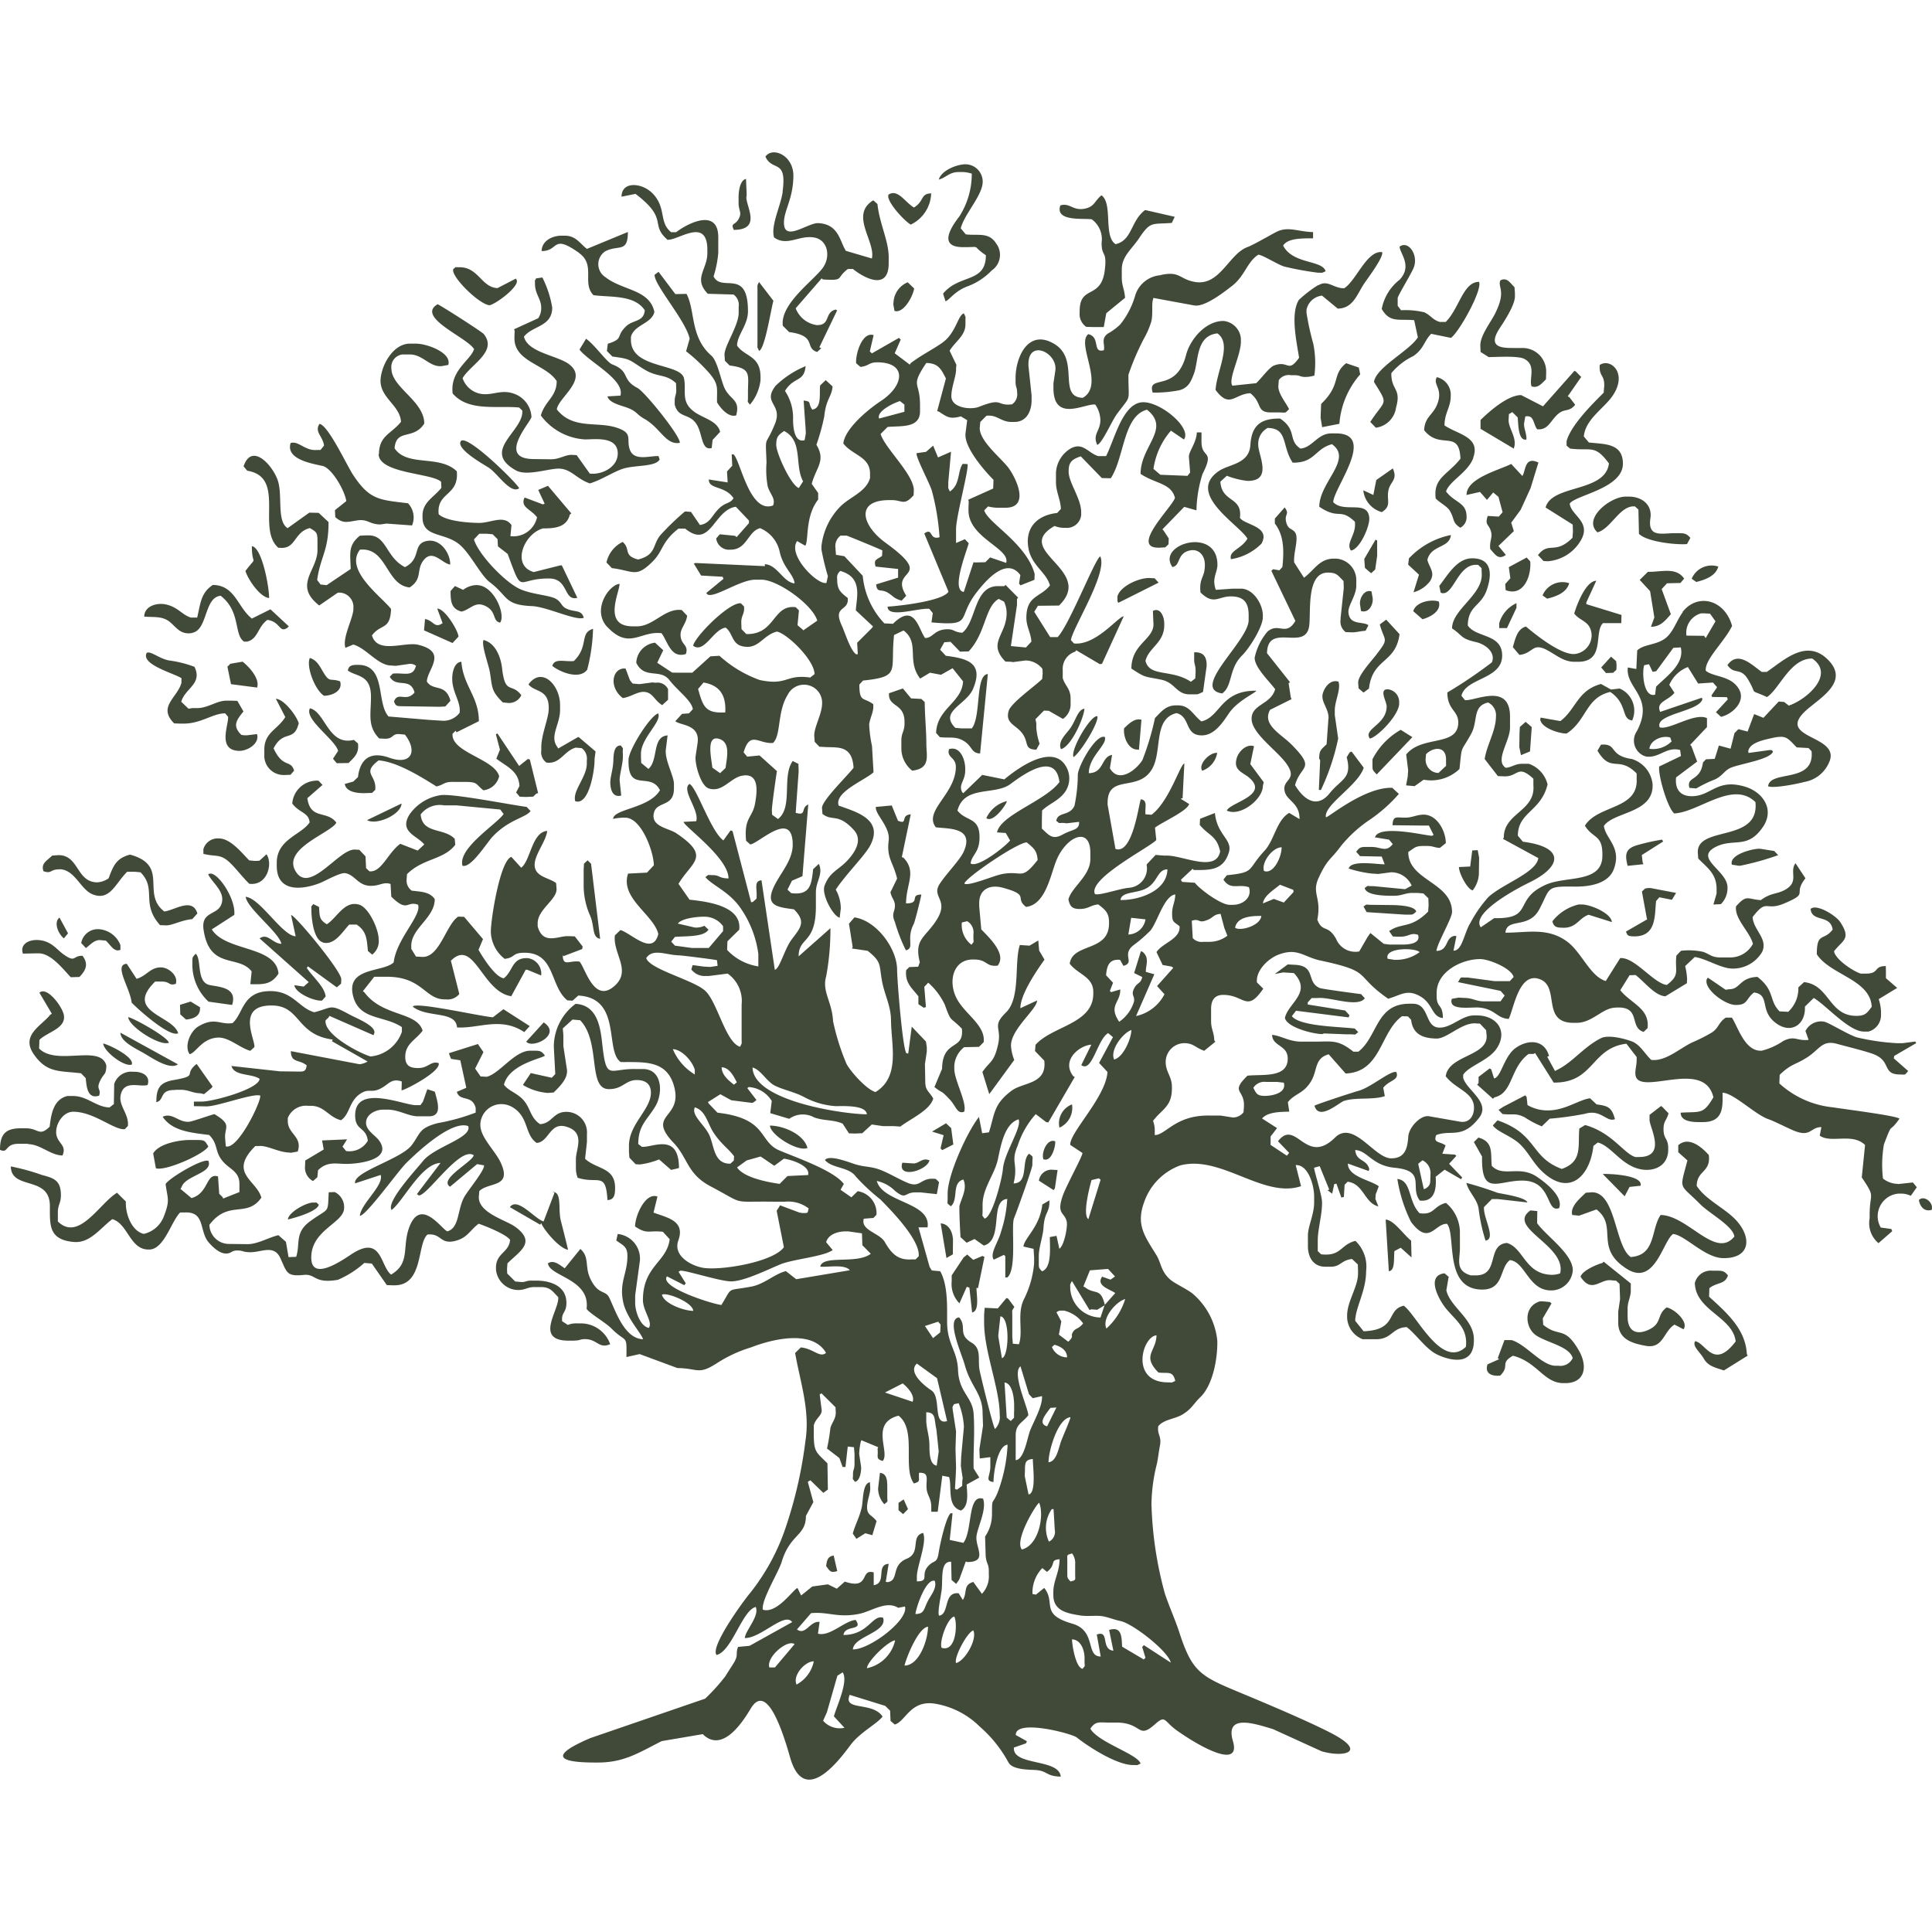 <svg xmlns="http://www.w3.org/2000/svg" fill="none" viewBox="0 0 172 172"><path fill="#414a38" d="M77.436 131.961c-.67.127-.573 1.623-.729 2.284-.194.836-.592 1.546-.787 2.284l.32.467.798-.496.622.175.379-1.254c-.447-.593-.846-.505-.846-1.253 0-.564.292-1.206.282-1.672l-.029-.535zm.904-.846-.165 1.39c0 .525.204 1.031.554 1.41.38-.311.263-.146.263-.7v-.836c0-.603-.04-1.195-.651-1.254m-4.792 8.301c.34.447.379.622.991.447l-.32-1.39c-.506.088-.603.369-.671.943m6.444-4.977.408.35.437-.447-.388-.865-.457.311v.661zm15.444-36.128a1.8 1.8 0 0 0-1.118 2.071 1.93 1.93 0 0 0 1.118-2.07m-2.945 6.793 1.303.836.116-.145.243-1.643-.398-.02a1.126 1.126 0 0 0-1.264.963zm1.448-3.508c-.738-.282-1.253 1.049-1.05 1.594.75.301 1.109-1.254 1.05-1.594M87.642 111.9l-.175-.088-.826.35-.535-.476-.32.262-1.06 1.594v.525a2.45 2.45 0 0 0 .69 1.964l.651-1.468.234.068.243 2.216c.68-.126.389-1.555.389-2.197l.136.03zm-15.755-9.701c-.33-1.224-2.13-1.982-3.344-1.992.078.884 2.527 2.362 3.344 1.992m12.791-1.768-.457-.428-1.244.739 1.03.32-.272 1.167.146.165.991-.505-.194-1.468zm-.933 8.485.515 3.081.573-.33v-.525l.01-.7c0-.622-.292-1.478-1.098-1.526m-2.528-5.346-.884-.058c-.467 1.448 2.157.738 2.42-.204-.68-.302-.943.35-1.536.262m6.59-30.733c.642.466 1.847-1.303 1.828-1.517a2.75 2.75 0 0 0-1.828 1.517m-.349 22.598.612 1.973 2.226-3.043a4.1 4.1 0 0 1-.292-1.273c0-1.497 2.333-3.246 2.323-4.024l-1.487.69c0-1.205 1.38-3.246 2.148-4.325l-.476-.807-.078-.904-.778.467-.865-.058c-.515 1.584.088 4.714-1.224 5.997s-.35 1.302-.72 2.896c-.36 1.575-.69 1.41-1.38 2.4m22.637-27.934c-.33 1.099.535 1.255 1.099 1.74 1.846 1.575-1.711 2.216-1.983 2.936 1.215.573 3.207-1.02 3.207-2.187l.078-.34-1.195-1.614.33-1.594c-.641-.223-1.341.418-1.536 1.05m-3.071 1.137a2.05 2.05 0 0 0 1.331-1.594c-.7-.049-1.72 1.05-1.331 1.594m12.13-7.931c-.69-.223-1.225.437-1.4 1.06-.194.728.515 1.292.515 2.177l-.019.136-.155 2.196c-.477.477-.661.516-.661 1.283l.087.146-.117 2.644h.185a20.5 20.5 0 0 0 1.536-4.578l-.302-2.09v-.418c0-.845.554-1.856.331-2.546m16.115 4.558-.019 1.254.146.72.806-.331.156-2.168-.544-.466-.516.457-.029.524zm-6.123-17.622a7.03 7.03 0 0 0-3.723 2.08l-.068.554.962.895-.485 1.565a2.7 2.7 0 0 0 1.467-.982c.506-.768-.068-1.205-.233-1.905.33-1.351 1.983-1.02 2.09-2.207m-3.354 6.775.826.72c.671-.176 1.711-.71 1.458-1.575-.68-.234-2.05.029-2.274.855m8.349 1.487.836-1.779V53.7a2.8 2.8 0 0 0-1.536 1.788v.427h.7zm-13.209 5.394.428.369.486-.36c.311-2.721 2.381-2.216 2.721-4.84l-1.185-1.293-.574.428c.447 1.594.865 1.166-.34 2.731-.408.535-1.594 1.798-1.584 2.45l.039.524zm4.773 4.334-1.031-.65a6.36 6.36 0 0 0-2.517 2.623v.418c0 .564-.019.506.379.933l3.178-3.324zm-1.177-3.013a1.126 1.126 0 0 0-1.001-1.244c-.826-.02-.107 1.07-.107 1.517 0 1.652-2.119 2.002-1.497 2.867.623-.088 2.615-2.07 2.615-3.14m-3.11-12.868.019.291.039.525.554.476.36-.33.175-1.215v-1.37l-.146-.069-.991 1.692zm.748 3.508-.107-.602c-.67-.205-1.079.67-1.02 1.147l.087.602c.681.214 1.099-.534 1.04-1.147m-13.384 8.476c.933-.69.554-2.187 1.759-3.373.622-.612 1.847-2.517 1.847-3.421v-.136c0-.982-.826-2.381-1.954-2.391h-.699l-1.536.107a2.5 2.5 0 0 1-.136-.7c0-.613.282-1.02.282-1.526 0-3.46-5.472-1.847-4.005.194.69-.107.418-1.05 1.303-1.4.913-.359 1.584.263 1.584 1.196 0 1.205-.525 1.108-.389 2.469 1.196 1.166 1.565.33 2.751.35 1.137.02 1.536.583 1.536 1.691v.418c0 1.866-5.23 6.114-2.353 6.532"/><path fill="#414a38" d="M105.886 61.814h.282c.573 0 .398.02.933-.213l.321-2.285v-.136c0-.787-.36-1.137-1.108-1.108v.535c-.02.573.126.525.126 1.118v.136l-.029.534-.389.302c-1.73-1.157-3.684-.39-4.043-1.867.291-1.185 1.671-1.593 1.671-3.178v-.136c0-.641-.359-1.468-1.01-1.127l.038.981c.205 1.546-1.953 1.857-1.953 4.15 1.322.875 1.176.681 2.663.992 1.244.262 1.322 1.283 2.488 1.302m-3.09-10.332-.379-.02c-.895-.067-2.664.681-2.926 1.634v.418l.078.155 3.586-1.798-.35-.389zm-1.536 15.251.146.019.223-2.673c-.583-.175-1.118.34-1.545.758-.088.739.35 1.895 1.186 1.895m-3.558-2.964c-.564-.175-2.43 2.974-2.129 3.635.603-.389 2.236-3.013 2.129-3.635m-2.382 1.011c-.378.564-1.185 1.205-.864 1.915.903-.234 2.012-2.702 2.09-3.597-.574.059-.75.972-1.225 1.682M82.034 79.64c-1.108 0-.03.788-1.37.788 0-1.73.981-2.82-.244-4.083l-.136-.029.797-3.82c-.972.088-.194.953-1.137.574l-.554-1.361-1.41.126c-.116.632 1.293 1.77 1.138 2.984-.204 1.594.398 1.905.748 3.402l-.593 1.215c.107.535.428.749.399 1.244-.03.564-.33.651 0 1.41.253.865.573 1.71.982 2.517.816-.214-.02-.991.7-2.362.106-.204.67-2.488.67-2.615m.447-13.374c0-1.244-.136-2.43-.145-3.751l-.302-.282-.913-.049-.73-.884-1.234.427c-.097 1.273 1.38.836 1.38 2.557v.135c0 .71-.281.817-.281 1.526v.7c0 .768.36 1.497.962 1.973 1.671-.184 1.263-1.34 1.263-2.361m-29.042 17.33-.807-6.678-.31-.31-.322.3-.029.525v1.536c.02.865.204 1.72.554 2.517.438.934.156 2.003.914 2.11m.651-27.75c1.944 2.051 2.926.32 4.812.544.573.749.806 2.265 2.167 1.857.272-.817-.389-.778-.466-1.594-.068-.7.476-1.02.583-1.818l-.477-.505c-1.506-.204-2.527 1.468-4.004 1.448h-.418c-2.644-.039-1.127-2.994-1.118-3.78-.962.087-2.507 2.351-1.079 3.858m4.86 6.949.535-.486v-.942a1.03 1.03 0 0 0-1.108-.574l-.282-.03-1.108.147h-.136l-.525-.049-.233-.291-.39-1.04c-1.166-.117-1.554 1.623-.252 2.624.7-.078 1.341-.613 1.954-.545.738.078.836.73 1.555 1.176m-3.51 4.248c0-.554.098-.282-.174-.66-.583 0-.642.699-.661 1.34-.03.827-.272 1.439-.272 1.954 0 .574.184 1.38.972 1.166l-.136-1.292c-.049-.438.282-1.536.282-2.09v-.418zM54.08 35.28c.117.554 1.099.787 1.633.972 1.001.34.914.622 1.643 1.03 1.477.836 1.886 2.342 3.159 2.148.155-.486-3.091-4.54-3.762-4.89-1.477-.767-.612-1.467-2.245-2.099-.496-.194-1.546-1.74-2.333-2.284l-.583.963c.807 1.088 4.053 2.663 3.645 4.101l-1.157.068zm15.6-18.205c-.175 1.273-1.079 2.984-.768 4.063 1.157.826 2.197-.205 3.528 0 1.274.184 1.546 1.74.788 2.74-.875 1.167-3.781 3.189-3.538 5.123l.564.563c2.546.331 1.322 1.42 2.498 1.77l.36-.331-.166-.087 1.584-3.286-.145-.068c-1.021.263-.418 1.41-1.672 1.38a2.36 2.36 0 0 1-1.876-1.496l2.313-2.664.107.098c1.983.107 1.089-.068 2.226-.933h.447c1.147.913 3.188 1.885 3.188-.506v-.554c0-1.448-.826-2.994-1.001-4.724l-.37-.33c-2.128 1.293.224 3.674-.126 5.18l-2.313-.68c-.554-.865-.632-2.371-2.45-2.469-.952-.048-3.158 1.808-3.061-.155.048-1.05.816-2.051.836-4.044.01-1.866-1.876-2.624-2.489-1.72.613 1.37 1.935.136 1.526 3.12m-18.117 5.463c1.516 1.078.223 2.672 1.283 3.751 1.535.204 3.664-.048 4.568 1.351-.097 1.04-1.02.826-1.643 1.4-.99.923-.165 1.108-1.652 1.575l-.078.641.486.496c1.682.214 1.449.282 2.81 1.127 1.243.778 1.914.37 2.857 1.244l.02.525c.019.574-.137.515-.137 1.108v.282c.34 1.244 1.283.73 1.934 1.72.574.875.409 2.401 1.361 2.139l.078-.72.67-.719c-.223-.952-1.428-1.195-2.206-1.72-1.36-.914-.768-1.905-1.01-3.042-.292-1.37-4.724-.836-4.724-3.422v-.281c.291-1.08 1.837-1.157 2.09-2.207-.428-2.022-2.839-1.905-4.345-3.09a1.372 1.372 0 0 1-.03-2.314c1.177-.612 2.013.175 2.013-1.72l-3.645 1.506c-.671-.525-.982-1.157-1.944-1.176h-.282c-.836-.01-1.789.438-1.808 1.37 1.584 0 .884-1.574 3.353.175m7.815-1.185c.943.126 3.587-2.1 3.587.913v.282c0 1.468-1.283 2.255.039 3.616l2.293.068c.34.243.516.66.457 1.079v.554c0 1.137-1.283 2.935-1.263 3.742l.038.525.419.418c1.973.252 1.632.787 1.632 2.42v.408c0 .554-.097.282.175.661.525-.622.846-1.38.943-2.177v-.282c0-1.944-1.419-1.798-2.09-2.809.02-.962.972-1.808.972-3.052 0-3.888-2.352-1.643-3.061-3.1a9.6 9.6 0 0 0 .418-2.09v-1.39c0-2.566-2.586-1.341-3.752-.457h-.447c-1.08-.865-.428-2.07-1.546-3.344-.952-1.088-2.867-1.244-2.867.185l1.244-.253c2.984 2.275 1.254 2.673 2.81 4.053m26.291-5.996c.282 0 .564.058.836.145 0 1.342-.37 2.644-1.089 3.781-.651.846-1.993 2.731.253 2.76 1.866.02.67-.233 2.09.72 0 2.508-2.372 1.652-3.81 3.421l.213.67c.321-.048.778-.903 2.041-1.35a5.7 5.7 0 0 0 2.07-1.38 1.677 1.677 0 0 0 .4-2.41c-.662-1.04-1.614-.672-2.703-.808l-.447-.534c.301-1.254 1.954-2.945 1.954-4.15a1.55 1.55 0 0 0-1.536-1.556c-.758 0-2.148.545-2.372 1.361.69-.185.924-.68 1.808-.67z"/><path fill="#414a38" d="M63.82 35.795c.34.573 1.04 1.39 1.72 1.186.398-1.468-.603-1.37-1.08-2.528-.31-.758-.612-2.342-1.127-2.79-1.915-1.661-1.419-4.023-2.216-5.5l-.991.02-1.497-1.984-.35.263c-.068.884 2.79 4.092 3.12 5.695l-.32 1.118c.709.545 1.36 1.157 1.953 1.818 1.05 1.156.758 1.526.807 2.702M81.072 20a3.19 3.19 0 0 0 1.827-2.78c-.962 0-.612.71-1.536 1.255-.826-.506-1.419-1.663-2.255-1.157-.282.515 1.332 2.294 1.964 2.673M67.571 31.236c.525-.136 1.06-3.684 1.283-4.461l-1.283-1.672c-.175.38-.136.204-.136.69v4.734c0 .505-.049.282.136.7M66.454 17.57l.019-.281-.058-1.361c-.525.107-.661 1.06-.661 1.623v.554c0 .651.33.817 0 1.4s-.72.31-.428.962c2.488-.02 1.118-2.022 1.118-2.916m13.102 9.379-.02.146.107.603c.787.262 1.643-1.264 1.75-2.002l-.574-.545a2.04 2.04 0 0 0-1.263 1.808m37.809-1.565a11.4 11.4 0 0 0-1.72 1.322c-.768 1.235-.204 3.713.019 5.152-1.01 1.419-.913.194-2.225.69-.438.165-1.147 1.166-1.595 1.574l-2.118.224c-.409-.564.758-2.683.758-3.937v-.136c0-.874-.671-1.594-1.536-1.69-1.584-.02-2.984 1.622-3.344 3.022-.874 3.421-3.499 1.672-2.974 3.353.797.02 1.585-.058 2.362-.204.817-.214 1.04-.777 1.303-1.458.437-1.118.155-3.402 2.099-3.606 1.341.943-.068 3.334-.165 5.035 1.263 1.7 1.681.35 3.091.291 1.098.856.495 1.692 1.798 1.711h.836c.563.02.456.088.816-.301-.282-.574-.982-1.39-.952-2.05l.039-.526a1.08 1.08 0 0 1 1.078-.437h.282c.583 0 .496.146.972.155.282 0 .564-.039.836-.126a8.6 8.6 0 0 0-.097-2.828 24 24 0 0 1-.603-2.751v-.282a1.58 1.58 0 0 1 1.38-1.254l1.4 1.157c1.38-.02 1.711-1.274 2.352-2.226.37-.544 1.74-2.362 1.604-2.8-1.37-.184-2.333 2.586-3.392 3.218-.992-.01-1.458-.797-2.313-.253m2.925 23.6c.807-.127 1.672-2.168 1.633-2.868-.088-1.7-2.245-.427-3.208-1.438 0-1.225 3.898-6.075.282-6.124h-.418c-1.263-.02-1.72 1.274-2.789 1.351-1.137-.748-.263-1.642-1.808-2.672-1.759-.02-2.537.641-2.644 2.342-.107 1.72-1.876 1.7-2.799 2.323-2.984 2.022 1.798 4.763 2.537 6.026-.544.933-1.682 1.079-1.468 1.827a4.84 4.84 0 0 0 2.722-1.39c.835-1.545-1.526-1.652-1.925-2.293.243-1.905-1.623-1.332-1.74-3.218l.574-.524a7.3 7.3 0 0 0 1.827.456c2.294.03.972-2.293.972-3.188a1.6 1.6 0 0 1 .836-1.526c1.827.03 1.234 1.585 2.226 3.091 2.002.03 1.973-1.244 3.499-1.642 1.895 1.341-1.128 3.372-1.128 5.569 1.808 1.205 1.808.049 3.169 1.332.146 1.185-.846 1.885-.35 2.566m-23.065-29.48c.651.476.982 1.273.865 2.07 0 1.322.486.661.292 2.381-.311 2.76-2.246 1.313-2.246 3.723v.136a1.38 1.38 0 0 0 .584 1.254l.67.02h.894l.224-1.235 1.672-1.37c-.049-.74-.292-1.05-.292-1.828v-.7c0-1.166.894-1.808 1.536-2.77 1.04-1.555 1.127-1.224 2.916-1.37l.262-.544-2.634-.603c-1.302.962-1.127 2.692-2.634 3.042-1.108-.729-.214-3.606-1.254-4.354-.632.515-.602 1-1.467 1.186-1.07.233-1.351-.554-2.197-.282-.486 1.448 2.002 1.127 2.8 1.234"/><path fill="#414a38" d="m121.097 33.336-.126-.613-1.128-.388c-1.321 1.05-.388 1.856-2.225 3.625l-.029.661-.02.554.136.855 1.536-.3a7.54 7.54 0 0 1 1.856-4.404m2.897 8.378-1.468 1.03-.262 1.332-.894-.418a2.25 2.25 0 0 0 1.652 1.944c.894-.564.408-1.05.583-1.924.156-.807.865-.943.389-1.973m15.464 23.618c1.808-1.156 1.701-3.207 3.897-3.712 1.575 1.059.953 2.43 1.954 2.536a2.137 2.137 0 0 0-1.118-2.838l-.768.088-.894-.496c-2.109.574-2.226 2.274-3.616 3.305l-1.759-.311-.029.175c.087.719 1.613 1.244 2.333 1.244m3.091-5.881.427.496.632-.02.292-.272.019-.379-.039-.388-.457-.399-.884.972zm-4.851-1.564c.836.437 1.478 1.05 2.459 1.059h.282c2.508.03 1.429-2.605 2.265-3.44h1.633l.019-.73-3.13-.962v-.156l.885-1.924c-.904.01-1.711 2.05-1.963 2.916.554.72 1.409.641 1.545 1.818a1.685 1.685 0 0 1-1.536 1.788c-1.224.058-3.421-1.701-4.306-2.45-.787.214-.952 1.108-1.166 1.837l.583.69c1.244-.136 1.137-1.117 2.43-.447m4.53-10.468c1.205-.33 2.002-2.44 3.333-2.303l.302.282.048 2.157c.7.71 3.276.992 4.277.914l.301-.554c-.408-.476-.651-.408-1.273-.418h-.136c-1.098-.01-2.42.438-2.148-1.341.175-1.128-.69-1.905-1.895-1.915h-.282c-1.39-.02-3.898 1.983-2.527 3.188m7.377 4.5.33-.388c-.729-1.05-1.982-.584-3.227-.603l-.729.72.924 1 .379 2.343-.301.826c.816 0 1.215-.476 1.769-1.118l-.817-2.235.476-.516zm-15.551.642c1.603.602 2.293-1.293 2.177-2.566l-.321-.34-1.584.855.136.991-.457.516.039.544zm18.924-2.1a1.92 1.92 0 0 0-2.372 1.08l.408.29c.768-.194 1.73-.514 1.964-1.38m-13.277 1.488a1.92 1.92 0 0 0-2.372 1.088l.408.292c.768-.194 1.73-.515 1.964-1.38m-15.105-27.011a4.32 4.32 0 0 0-1.584 2.595c.719 1.254 1.497.875 2.887 1.001l.33 1.526c-.738 1.196-3.742 2.683-3.907 3.975 1.341 2.148 1.011 1.487-.331 3.558l.496.515a2.09 2.09 0 0 0 1.798-1.789c.496-1.75-.447-1.516-.418-3.071a5.8 5.8 0 0 1 1.954-1.516c.952-.651.962-1.361 1.594-1.983l1.759.36c.7-.477 2.829-4.267 2.498-4.987-1.419 0-1.759 2.382-2.964 3.567h-.525c-.632-.174-.807-.592-1.38-.855a7.1 7.1 0 0 0-2.071-.184l-.301-.399v-.7c.087-.32 1.108-1.983 1.4-2.624.505-1.128-.418-2.527-1.225-1.944-.019.554 1.176 1.7 0 2.945"/><path fill="#414a38" d="m142.811 34.434-.039.525c-1.011 1.01-2.916 2.887-3.305 4.316v.398l.311.262c1.896.243 2.178-.408 3.461 1.322-.311 2.615-5.103 1.847-5.638 3.927l2.411 1.516.019.525v.136l-.039.516c-1.545 1.555-2.099.281-3.071 1.545l.496.525.379.02a3.74 3.74 0 0 0 2.906-1.799c1.05-1.71-.856-2.274-.953-3.334.486-.758 4.734-1.331 4.734-3.557 0-1.886-1.76-1.72-3.033-1.886l-.447-.534c.126-1.439 1.604-2.382 2.411-3.412 1.632-2.119.009-3.616-.992-2.955-.078 1.03.399.836.399 1.789v.136zm-10.138 14.453c.438.457.7 1.011 1.39.515l-.661-.797 1.371-1.322-.234-.748.846-1.157.875-1.914.7-2.285c-1.264-.602-1.118.778-1.429 1.196l-.992-1.07c-1.156.574-3.994 1.284-3.975 2.761l1.196-.272.622.71.554-.661.466.388.37 1.371-.341.389-.981-.059c-.282.836.087.7.282 1.361.174.593-.146.826-.059 1.584m2.751-13.704c-1.215.01-2.809 1.438-3.616 2.216v.787l2.955 1.76c.359-.904-.476-1.799-.457-2.547l.029-.525.301-.175.477.467c.068.612.039 2.128.777 1.973.049-.476-.243-1.001-.204-1.448l.107-.603c.787-.165.68.612 1.05 1.137.865.088 1.118-.554 1.604-1.098.806-.914 1.137-.301 1.788-1.08l-.505-.66-.156-.097 1.196-1.72-.447-.457-.146-.098-2.809 3.169z"/><path fill="#414a38" d="M131.157 40.742c.671-1.847-1.361-2.06-2.556-2.867 0-1.137.554-1.584.554-2.644a1.6 1.6 0 0 0-1.235-1.652c-.408.67.623 1.02 0 2.488-.408.933-1.059 1.04-1.137 2.226 1.429 1.817 3.13-.146 3.237 2.546-1.157 1.458-2.43 1.692-2.206 3.538.417.428 1.03.69 1.273 1.118.437.758.185 1.02.923 1.487.36-.194.583-.583.554-.991 0-1.273-1.05-1.215-1.827-2.236.291-.933 1.954-1.691 2.43-2.993m1.332-8.972c.738 0 2.663-.136 3.217.166 1.069.573.398 1.71.631 2.44.574.184.866-.224 1.284-.623l.019-.525v-.282a2.093 2.093 0 0 0-2.187-1.982h-.457c-.991-.02-2.76.145-1.477-1.789.428-.651 1.341-2.041 1.341-2.819v-.282l-.039-.524c-.437-.447-.69-.895-1.254-.613-.282.613.564.904-.476 2.965-.389.777-1.341 1.973-1.312 2.857l.019.554.681.428zm-.866 69.467-.418.418.729 1.292c-.077 3.597 1.439 2.11 3.626 2.139 2.634.029 2.031 2.896 3.236 2.449.389-1.04-1.205-2.265-1.934-2.76-1.623-1.118-3.013.068-4.063-1.001-.126-1.06.204-2.139-1.186-2.518m2.809 10.906c1.371.175 1.633 2.682 3.636 2.702a1.93 1.93 0 0 0 1.953-1.789c0-1.477-2.362-3.052-3.178-4.199l.019-1.078-.612-.059c-2.197 1.536 3.246 3.11 2.644 5.608a2.4 2.4 0 0 1-.7.127c-2.44-.029-2.527-2.401-4.043-2.838-1.847.165-.593 2.916-2.79 2.886h-.418c-1.419-.408-.972-1.419-.972-2.381v-1.536a3.44 3.44 0 0 0-1.244-2.536c-1.166.301-1.011 1.098-2.342.923-1.05-1.05-.681-2.916-1.983-3.052a13.2 13.2 0 0 0 1.215 3.82c1.633 2.167 2.109.126 3.207.175.836.981-.33 5.812 3.101 5.851 1.992.029 1.555-1.934 2.498-2.624m2.964 5.725-.039-.535.778-1.332-.146-.126-.612-.058h-.282c-1.497.457-1.341 2.4-.282 3.061 1.04.652 2.935.972 3.207 1.993a1.21 1.21 0 0 1-1.253.68h-.282c-1.225-.019-2.634-1.914-3.898-2.284h-.641l-.593 1.594.116.107-1.03.457c-.282.836.418 1.079 1.128 1.001.913-.904-.078-1.079 1.137-1.769 2.158.554 2.741 2.42 4.471 2.44h.136c1.847.019 2.061-1.526 1.254-2.916-1.303-2.255-1.76-1.089-3.198-2.304"/><path fill="#414a38" d="M132.81 106.748h.524l2.644.302c-.126-.447-2.09-.739-2.653-.856a31 31 0 0 0-2.78-.884c.194.807.943 1.409 1.089 2.274.116.972.32 1.934.622 2.867.981-.155-.243-2.079-.136-2.993l.699-.71zm-8.661 4.627.554-.292.962.865-.038-1.496c-.671-.535-1.546-1.847-2.265-1.876l.282 4.597c.563-.058.427-1.05.495-1.788m29.665-52.156c.612.884 1.137.126 1.827 1.273.894 1.507-.039.768 1.682 1.555 1.117-.738 2.06-3.44 4.024-3.43 2.118 1.467-.632 3.732-2.09 4.188l-.408-.32-.486-.04-1.361 1.45-.826-.331-.583 1.555-.817-.214-.35.35-.35 1.39-1.04-.282-.369 1.186-.778.039-.272.281c-.214 1.711-1.506 1.206-1.205 2.265l.612.049a11.6 11.6 0 0 1 1.672-.807c.7-.34.846-.816 1.439-1.05.903-.36 3.411-.71 3.722-1.41-.087-.057.029-.194-.427-.135l-1.75.243-.029-.156c.117-.767 1.409-1.01 2.08-1.166 1.302-.282 1.361-.068 2.235.826l1.05.058.272.282c.292 2.916-3.703 1.633-3.868 3.12.457.214 2.624-.214 3.207-.379a2.94 2.94 0 0 0 2.236-1.778c1.04-2.391-4.656-2.061-2.207-4.462 1.138-1.118 4.054-2.566 2.168-4.568-1.973-2.09-4.092.058-5.531 1.01h-.437c-.845-.582-2.119-1.953-3.062-.602"/><path fill="#414a38" d="M149.819 54.495c-.516.661-.807 1.692-1.478 2.265-.787.68-2.012.574-2.585 1.147l-.078 1.652-.758-.136c-.224 1.896 2.43 2.595.797 5.686a1.47 1.47 0 0 0 .389 2.041q.206.147.457.204c1.156.156 1.807-.913 3.013-.583l.077.535-1.943.933c-.098.816.748 3.684 1.341 4.18 2.226-.117 5.2-2.984 7.231-1.011.37 3.654-5.219 2.05-5.132 4.5l.039.525c.787.806 1.633 1.35 1.633 2.702v.418l-.282.972.661-.03a2 2 0 0 0 .593-1.496c0-1.517-3.101-2.615-.982-3.635 1.585-.759 2.79.272 4.16-1.78 1.021-1.535-.029-3.06-1.584-3.537-2.546-.787-3.042.855-4.802.836-1.049-.01-1.477-.68-1.37-1.672l1.876-1.41-.515-1.38-.107-.107 1.497-1.584v-.797c-1.108-.525-3.363 1.098-4.209.817-.467-1.196 3.499-1.39 3.8-2.498l-.048-.136-3.713 1.263-.049-.146c-.243-.767.807-.894 1.322-1.555l-.457-.71a2.97 2.97 0 0 1 1.653-1.584l.913 1.468 1.322-.087.37.417-.506.73.059.136 1.321.019.078.194-1.059 1.147.456.409c1.011-.234 2.207-1.361 1.614-2.43-.7-1.264-2.245-1.08-2.974-1.672-.127-.982 1.691-2.615 2.342-3.995-.67-2.381-3.091-2.935-4.412-1.234m-1.089 11.177.117.34a2.33 2.33 0 0 1-1.974.661c.068-.787 1.186-1.234 1.857-1m-1.264-4.53-.087.71c-1.011.292-1.196-1.905-.972-2.624l.428-.087.32.68.321-.058 1.526-2.08.661-.04c.35 1.478-1.254 2.557-2.197 3.5m4.802-6.501.486.68-.875 1.497-.136-.204-1.575-.02a1.795 1.795 0 0 1 1.303-1.983h.282l.525.03zm-6.784 28.729c2.041.029 1.837-1.857 1.983-3.15l.291-.33 1.118.224.369-.613-2.235-.427c-.175-.02-.36 0-.525.039l-.282.262.428 2.343.039.136-1.886 1.088c.126.34.155.418.7.428m-4.879-2.848a4.2 4.2 0 0 0-2.372 1.506c.126.525.398.564.972.574 1.186.02 1.4-.875 2.255-1.157l2.07.651c-.068-.796-1.895-1.555-2.644-1.564h-.272z"/><path fill="#414a38" d="m154.183 76.977.603.097h.136a24 24 0 0 0 3.382-.942l-.35-.37-1.215-.194c-.466-.078-2.838.466-2.556 1.41m-22.521.631.02-1.254-.126-.67-.486.028-.185 1.43-1.001.048c0 .515.699 1.934 1.224 2.08.37-.476.574-1.06.554-1.662m16.3-2.858a18 18 0 0 0-2.255.506c-1.069.32-1.03.904-.806 1.827l1.409-.146-.068-.155-.078-.661 1.905-1.206-.097-.155zm-22.715 6.678c.564 0 .506.02.836-.273-.145-.534-1.642-.573-2.225-.583l-1.808-.02c-.477 0-.321-.106-.661.156l.282.496 3.45.224h.136zm-7.94 7.416h.281c1.079.01 3.334.836 3.918.029l-.331-.37c-.486-.058-3.46-.456-3.684-.544-1.244-.534-.272-2.002-2.274-2.07l-.574-.03-1.156.856.748-.146.953.059c1.652 1.73-.506 2.663-.797 3.994.184.826 2.41 1.42 3.334 1.439l.136-.058 1.953.077h.418c.554.01.292.107.69-.194l-.311-.32c-1.283-.166-4.879-.176-5.598-1.1l.369-.485 4.685.593.068-.195-.379-.418-3.334-.534v-.185l.35-.389h.525zm2.323 9.175c1.049-.36 2.614-.068 3.654-.437l-.136-.749c.574-.71 1.439-.651 1.166-1.39-.495-.184-2.274 1.38-3.382 1.672-.467.127-3.742 1.196-3.907 1.322.379 1.38 2.187-.272 2.605-.418m49.366 7.377c-.496 0-.972-.165-1.361-.476a10.6 10.6 0 0 1 .087-3.042c.817-2.158.37-.855 1.381-2.284-.234-.272-5.123-.875-5.91-1.011a8.3 8.3 0 0 1-4.782-2.129l.029-.767c1.05-1.011 1.361-.856 2.449-1.556 1.118-.719 1.332-1.574 2.673-1.195.807.223 2.489.632 3.188.894 1.682.622.768 1.808 2.382 1.827.534 0 .408.097.748-.31l-1.283-1.128.039-.214 1.954-1.137-.078-.146-1.108.146h-.554a20 20 0 0 1-3.577-.525c-.875-.311-2.342-1.234-2.838-1.38a1.546 1.546 0 0 0-1.701.826l.282.787c-1.079.117-1.215-.418-2.255.097a6 6 0 0 1-1.915.865c-1.516.107-2.138-2.167-2.663-2.945h-.544c-.7.486-.593.914-1.264 1.342a15 15 0 0 1-1.74.874c-1.079.516-2.381 1.72-3.635 1.546-.583-.564-1.011-1.38-1.72-1.643-.671-.252-2.09-.612-2.741-.291-1.556.777-2.508 2.148-3.937 2.838l-.165.087-.69-1.263.155-.078c-.398-1.448-1.817-1.497-2.925-.739-1.089.739-1.332 2.644-1.964 2.741l-.252-.797-.136-.097-.992.758v.554l-.126.136 1.409 1.264.117-.127c1.691-.388 1.37-2.614 3.052-3.868h.437l.146-.078 1.652 2.625c3.597.048 3.315-3.072 6.474-3.46l.913 1.185v.282c0 .865-.612 1.944.972 1.963 1.857.02 5.229-1.302 5.861 1.342-.923 1.565-1.147 1.254-2.916 1.37 0 .71.865.826 1.507.836h.418c1.953.03 1.808-1.429 1.808-2.615.981.03 2.916 1.964 4.092 2.362.563.195 1.574.729 2.225 1.002 1.556.651 1.478-.302 2.479-.302l-.146.758c.982.72 2.906-.282 4.034.836l-.292 2.887c1.273 1.895.7 1.254.7 3.353v.282a2.32 2.32 0 0 0 .787 2.216l1.225-1.069-.087-.194-.934-.127c-.563-.952-.233-2.187.72-2.75.282-.166.602-.263.933-.273h.136c.311 0 .612.068.884.195l.535-.758-.35-.428-1.341.146z"/><path fill="#414a38" d="M147.826 108.187c-.865 1.302-.398 3.557-2.644 3.722-1.428-.942-1.312-5.812-3.479-5.763l-.525.039c-.486.476-1.419 1.224-1.205 1.982l.612.059 1.545-.554c1.964 1.516-.242 3.421 2.693 5.287 2.517 1.594 3.227-2.517 4.131-3.1 1.079.107 2.809 2.128 4.461 2.148 2.43.029 2.556-1.828 1.157-3.363-.963-1.06-2.741-1.837-3.519-3.072.029-1.409 1.264-1.176 1.079-2.741-.68-.768-1.818-1.681-2.722-.874v.622l.817.729c-.719 2.75-.748 1.992 1.137 3.897.826.836 2.916 1.934 3.042 2.877-1.671 2.061-4.121-1.876-6.57-1.915m13.355-27.254c.107 1.225 1.779.467 1.963 1.847-.797 1.05-1.409.175-1.409 2.197 1.196 1.847 4.763 2.235 4.889 4.675-.418.544-.554.816-1.409.807-2.42-.03-2.352-2.76-4.617-3.004l-.506.467a2.83 2.83 0 0 1-.904 2.177l-.767-.039c-.982-.982-.379-1.837-1.973-3.071-1.624.068-1.507 1.108-2.518 1.098l-.311.049-1.584-1.08-.097.137c-.292.875 1.623 2.284 2.546 2.294 1.137.02.894-.525 1.662-1.108 1.497.204.408 1.642 2.012 2.77 1.322.933 2.595.078 2.518-1.517l.787-.767c1.127.67 3.11 2.974 4.452 2.993h.417a1.51 1.51 0 0 0 1.118-1.516v-.282a4 4 0 0 0-.204-1.088l1.643-1.001-1.001-.866v-.524l-.01-.555c-1.137 0-.535.69-1.808.671h-.418c-.671-.194-2.294-1.283-2.381-1.992.768-1.002 1.555-1.07.544-2.605-.379-.574-2.099-1.643-2.624-1.167"/><path fill="#414a38" d="M132.907 100.197c.418.603 1.72.953 2.488 1.74s1.098 1.614 1.944 2.401c2.381 2.196 4.208.408 4.519-2.323l.389-.302c1.05.273 1.837 1.595 3.159 2.178 1.448.631 3.11.107 3.11-1.536v-.136c0-.894-.417-.787-.417-1.682 0-.738.252-.738.447-1.419l-.554-.573-.117-.078-1.021.787v.418c-.048.622 1.624 3.363-.981 3.334h-.282c-1.011-.282-2.061-2.177-4.471-2.848l-.515.311c-.156 1.507.33 2.945-1.565 3.597-2.838-1.05-2.139-3.101-5.725-4.326l-.418.457zm15.464 16.203c-.894.661-.389 1.38-1.516 1.944-1.167.583-1.954.175-1.954-1.137v-.7c0-.661.301-1.05.282-1.672v-.573l-2.42-1.944-.098.116c-.486.127-1.798.681-1.953 1.225.962 1.497 1.701.263 2.644.311l.524.049.302.282.019.524.029.836-.165 1.108v.972c0 1.497 1.244 1.847 2.43 2.071 1.594.301 1.594-1.293 2.585-1.886l.797.418c.496-.671-.874-1.857-1.506-1.944m3.781-.943.029-.777c.709-.554 1.399-.311 1.652-1.138-.33-.398-.476-.408-.991-.418h-.418a1.46 1.46 0 0 0-1.536 1.089c.049 2.469 3.373 3.003 3.635 5.21-1.963 2.575-2.653.136-3.606-.02-.291.428.438.972.768 1.555.389.681 1.05.797 1.789 1.05l2.118-1.322-.077-.136c-.107-2.206-1.779-3.674-3.354-5.103"/><path fill="#414a38" d="M135.754 99.478c.477.32.982.583 1.507.797l.7-.68a29 29 0 0 0 3.149-.438c1.429-.437 1.934.788 2.663.477-.291-1.06-.612-1.177-1.633-1.313l-.583-.544c-.943.107-2.245 1.098-3.781 1.079a3.5 3.5 0 0 1-1.788-.476l-.078-.72-.126-.145-1.954 1.02-.418.272.35.37c.836.107 1.186-.117 1.963.291m9.341 6.201.991-.106c.263-1.04-3.334-1.079-3.363-1.04l1.944 1.982.438-.836zM24.824 48.76c1.555.205 1.283-1.37 2.76-1.749.593.35.68.399.68 1.138v.835c0 1.799-2.176 3.101.156 4.919l1.653-1.138c.7-.068 1.322.447 1.39 1.157v.263c0 .845-1.011 2.575-.71 3.489l.7-.292c1.166.33 2.187 1.847 3.353 1.866l.418.03 1.108-.156a.86.86 0 0 1 .7.146c-.253 1.05-1.05.602-2.06.7l-.273.282c.593 1.04 1.828 0 2.207 1.4-.749.903-1.468-.127-1.828.796.156.438.253.418.836.428l3.208.048.525-.029.456-.505c-.437-1.594-1.526-.817-2.1-1.71.02-1.08 1.916-2.625-.777-3.276-1.185-.292-3.625.865-4.111-.836.816-1.08 1.623-.428 1.7-2.352-.854-1.099-4.179-3.46-2.77-5.278 2.421-.233 2.314 3.159 4.423 3.363 1.128-.73.612-1.487 1.157-2.304.846-1.253 1.71.185 2.459.263 0-1.02-.875-2.314-2.06-2.1-1.352.243-.467 1.585-1.974 2.333-1.71-.885-1.613-2.809-3.207-2.828h-.282l-.525.029c-1.07.874-.846 1.574-.816 2.964l-2.139 1.439-.544-.059-.301-.398c.281-2.08 1.03-2.605 1.01-5.161l-.874-.817-.836-.02-1.934 1.381c-1.02-.651-.38-3.062-.924-4.393-.573-1.42-2.313-3.16-2.993-1.108l.33.389c3.47.563.787 5.17 2.78 6.871"/><path fill="#414a38" d="M33.708 40.412c0 1.759 4.772 1.7 5.56 2.478l.029.535c-.642.836-1.682 1.263-1.682 2.478v.136c0 1.886 2.022 1.283 3.383 2.518.923.835 1.827 2.692 2.604 3.275 1.663 1.244 1.225 2.022 3.772 2.129 1.312.058 3.936 1.341 4.597 1.04-.175-.661-.67-.525-1.264-.71-.797-.243-.602-.573-1.156-.943-.554-.369-2.187-.408-3.295-.923-1.283-.593-3.655-3.042-4.063-4.403l.476-.505h.661l.525.048.438.428.038.651.865.67c1.41 3.81.72 2.149 3.713 2.188 1.73.02 1.245 2.031 2.489 1.72l-1.38-2.887h-.137l-2.362.593c-2.031-.573-.874-3.44.836-3.888 1.03.01 2.1-.097 2.372-1.224l.136-.107-2.08-2.46-.865.37.573 1.225-.165.058-1.623-.612-.068.175c-.214.719.651.894 1.176 1.584a2.146 2.146 0 0 1-2.371 1.681l.097-.981c-.661-.953-1.847-.185-2.897-.195-.952-.01-2.945-.155-3.586-.777-.205-1.993 1.827-1.604 1.613-3.82-1.555-1.507-4.422-.36-5.54-2.05.155-1.799 1.672-.681 2.644-2.197 0-2.022-2.926-3.208-2.926-4.909a1.12 1.12 0 0 1 .972-1.244h.7c1.137.02 1.73 1.127 2.79 1.04l.602-.107c.33-1.089-1.886-1.886-2.838-1.895h-.554c-1.42-.03-2.469 1.71-2.625 3.052-.204 1.73 1.711 2.361 1.808 3.907-.865 1.079-1.963 1.225-1.963 2.887"/><path fill="#414a38" d="M42.213 31.052c-.282 1.02-2.168 1.895-1.915 3.975 1.41 1.643 3.926 1.06 5.92 1.254l.281.272c.146 1.837-3.713 3.548-.583 5.317.875.495 2.517-.03 3.547-.136 1.332-.146 1.77.884 3.052 1.302.992-.301 2.061-1.001 2.877-1.283 1.099-.38 2.945-.156 3.334-.846l-.097-.3c-.748-.05-2.148.475-2.546-.545-.38-.982.388-1.526-1.332-2.032-1.701-.495-3.79.185-5.18-1.584.136-1.06 2.847-2.673 1.098-4.014-1.03-.787-3.674-1.03-4.024-2.46.768-1 2.517-.864 2.517-2.604a9.4 9.4 0 0 0-.875-2.663l-.563.078c-.146.34-.097 0-.097.485 0 .904.553 1.351.553 2.1.02.34-.077.68-.262.962l-2.148.982.048.146-.019.525v.136c0 2.109 2.81 2.313 3.762 3.81 0 1.409-1.06 1.769-1.41 3.061a5.27 5.27 0 0 0 3.917 2.129c.836.01 2.839-.311 2.926 1.157.078 1.292-1.41 2.021-2.488 1.885l-1.167-1.642-.379-.02c-.622-.048-1.137.408-1.953.389l-1.536-.02c-3.295-.038-.156-3.353-.156-3.761a2.32 2.32 0 0 0-1.37-1.983c-1.137-.495-1.857-.01-2.8-.029a2.1 2.1 0 0 1-1.963-1.429c.73-1.234 3.14-2.371 1.886-3.926-.175-.214-3.868-2.576-4.111-2.654-1.944 1.147 2.575 2.935 3.217 3.956M40.395 69.61h1.118c1.04.029.816.184 1.516.748a1.63 1.63 0 0 0 1.41-1.254c-.419-1.555-4.287-2.11-4.15-3.78l.281-.273.068.146 1.993-.992c0-2.187-1.39-3.14-1.556-5.287-.592.02-.816.865-.816 1.497 0 1.254.778 2.031.66 3.042a1.8 1.8 0 0 1-1.496.71l-1.244-.078-3.587-.302c-1.108-1.205-.184-4.568-2.682-4.597-.525 0-.855.02-.943.505.748.554 2.041.34 2.06 2.285.01 1.574-.35 2.653.73 3.761l.379.02c.923.068.7-.438 1.39-.409l.524.049c1.157 1.497.564 2.75-1.38 2.06-1.604-.573-2.595 0-2.8 1.72l-.417.4-.758.213c.097.661.982.817 1.633.817h.136l.66-.02.283-.272c.145-1.37-1.244-1.439.3-2.624 1.605.116 3.733 1.429 5.152 2.323.778-.195.603-.418 1.555-.409m6.843 25.923-.7 1.05.146.097a5.1 5.1 0 0 0 2.06.622l.525-.039c.496-.486 1.293-1.234 1.186-2.041l-.32-2.09v-.972l-.05-.602.866-.788.68.059c1.866 1.934.642 6.104 2.537 6.133 1.254.02 1.497-.817 2.508-.807.748 0 1.254.33 1.254 1.127 0 1.497-1.954 2.79-1.954 4.715v.554l.039.515.554.583.379.019a6.8 6.8 0 0 0 1.71-.447l1.07.933.7-.165c0-3.227-2.42-1.779-3.305-1.895l-.32-.243c0-1.721.854-2.187 1.564-3.431.632-1.128.583-3.227-1.137-3.247h-.7c-2.343-.039-2.566 1.108-2.935-2.264-.166-1.517-.457-3.431-2.372-3.538a4.77 4.77 0 0 0-1.934 3.615v.282l.126 2.352-.31.33-1.877-.417zM28.692 41.471c.865.194 2.003 2.216 2.139 3.14l-1.011.806.029.622c.67.584 1.04.438 1.886.302 1.01-.175 1.098.33 2.118.35l.564-.078 2.265.165a1.83 1.83 0 0 0-.36-1.973c-2.585-.311-3.421-.301-4.899-2.547-.573-.875-2.206-4.412-2.983-4.52-.467.72.3 1.08.408 1.935l-.32.389h-.38c-1.001.068-1.575-.836-2.274-.622-.457 1.448 1.885 1.827 2.828 2.04M17.107 56.342c1.409-.262 1.04-3.149 2.536-3.304 1.818 1.409 1.157 3.46 2.08 4.082h.282c.992-.253.914-1.283 1.798-1.934 1.177.155 1.05 1.215 1.789.7l.116-.127-1.632-1.516-.146.077-1.507.749c-1.283-1.011-1.487-2.974-3.48-2.994-1.078.73-1.078 1.614-1.39 2.906H17c-.788-.233-1.138-.923-2.216-1.166-.827-.185-1.935.146-1.944 1.079.855.078 1.633-.078 2.313.505.593.506.952 1.137 1.963.953M51.213 71.33c1.244.408 1.72-2.79 1.72-3.645v-.136l.088-.651-1.517-1.293-.136.068-1.671.962-.078-.136c-.72-.952.243-1.992.243-3.304v-.418c0-1.818-1.643-3.47-2.81-1.847.555.729 1.867.379 1.799 2.235-.03.827-.661 2.255-.661 3.354v.281a1.12 1.12 0 0 0 .457 1.09c1.244.164 1.555-1.05 2.614-1.332l.525.048c.34.243.515.67.457 1.089v.282c0 1.224-1.332 2.459-1.02 3.382m-24.62-6.939c-.156-.642-1.313-2.188-2.042-2.207l.837 1.623c-.7 1.147-1.867 1.36-1.867 2.916v.554c.01.923.749 1.662 1.672 1.691h.136l.525-.02.32-.369c-.3-1.02-.99-.175-1.827-1.982.865-1.701 1.808-.535 2.226-2.197m17.311 26.136c-1.03-.058-6.969-1.419-7.144-.943 1.293 1.03 3.84.33 3.937 1.847 1.943.117 3.897-.982 5.987.418l.486-.535-2.343-1.506-.933.72z"/><path fill="#414a38" d="M43.602 27.174c.652-.175 2.625-1.672 2.401-2.236l-.078-.136-1.633.846c-1.409-.05-1.69-1.837-3.343-1.857-.612 0-.263-.049-.583.146-.33.583 2.303 3.198 3.227 3.236m-1.108 24.912a2.08 2.08 0 0 0-1.254.428l-.73-.34-.388.446c0 .914.058 1.585.972 1.828.797-.185 1.186-.924 2.07-.525 1.108.496.642 1.38 1.37 1.506.516-.7-.544-3.314-2.05-3.333m3.81 18.836.525.02.66-.03.283-.272.155-.038-.739-2.994-.174-.049-.778.622-1.934-2.896-.136.078.36 1.37-.321.797c.923.72 1.983 1.08 2.06 2.44l-.301.573.33.38zm-3.237-13.957c-.214.457.457 2.187.574 2.916.214 1.38.126 1.633 1.137 2.643l.38.04a1.21 1.21 0 0 0 1.272-.681c-.874-1.157-1.438.01-1.71-2.381-.107-.982-.574-2.265-1.662-2.537m2.351 50.494 2.703 1.564.087-.145c.282.69 1.682 2.303 2.391 2.371-.204-.855-.417-1.71-.641-2.575-.262-1.011.126-2.586-.729-2.566l.165.068-.972 2.556c-.787-.224-2.332-2.216-3.003-1.273M29.985 67.947l1.05-.019c.554-.564.933-.855.836-1.74l-.37-.32c-2.274.573-2.537-2.498-3.907-2.81-.535.972 2.235 2.77 2.508 3.791l-.457.7.33.389zm22.287-8.31a16 16 0 0 0 .525-3.654c-1.234.369-.35 1.555-1.71 2.867-.807.087-1.721-.282-1.915.428.495.447 2.361 1.321 3.1.35m-28.313-6.386c0-1.04-.642-4.51-1.536-4.617 0 1.934.584.69-.573 2.206.233.768 1.292 2.323 2.1 2.41m17.057-13.937c-.36.69 1.983 2.002 2.488 2.323.817.524 1.944 2.381 2.722 1.846-.049-.32-4.763-5.005-5.21-4.17M28.838 61.94c.73 0 1.71-.427 1.439-1.282-.914-.321-.914.184-1.526-.865-.311-.535-.574-1.04-1.167-1.215-.34.729.418 2.799 1.254 3.363m9-6.824-.087 1.002 2.537 1.127.534-.573c-.068-.613-1.244-2.508-1.895-2.489l.476 1.293c-.738.515-.777-.233-1.584-.37m-16.222 3.801-1.088.185-.263.262.32 1.555 2.324.302c.262-.778-.7-1.847-1.293-2.304m26.807 32.114-1.555 1.71c.544.681 3.207-.621 1.555-1.71M21.87 79.825c.087 1.01 3.022 3.236 3.177 4.199-.787-.02-1.224-1.001-1.934-.477l4.374 3.888-.447.399-.826-.127c.02.642 1.71 1.449 2.459 1.37l.32-.368c-.106-.885-1.156-1.73-1.68-2.537l.106-.136 2.566 1.866.38-.33.019-.38c.048-.7-4.073-5.676-4.472-5.734l.409 1.895c-1.176-.03-3.16-3.382-4.433-3.509m12.238 18.944h.418c.99.02 1.807.583 2.643.593h.972c1.293.029.758-1.39.554-2.187l-.67-.224-.39 1.108-.223.311h-.379c-.972.059-5.433-1.963-5.433.914 0 1.4.972.982 1.127 2.255a1.89 1.89 0 0 1-1.934.914l-.32-.389.408-.651-2.226.097.146.807-1.643.981-.02.525c-.048.535.234 1.05.71 1.303l.389-.341.058-.622c.807-.797 1.565-.573 2.469-.563.982.009 4.13-.302 3.023-2.003-.33-.515-1.167-.913-1.215-1.603-.049-.788.855-1.235 1.536-1.225"/><path fill="#414a38" d="M24.795 86.687c-.214-2.517-4.685-1.944-5.939-3.946l2.002-1.293c.156-1.545-1.71-4.16-2.323-3.596.418.797 1.517 1.536 1.196 2.585-.321 1.089-1.866.632-1.604 2.362.544 3.567 3.1 2.158 4.277 3.684l-.117 1.137c1.186.02 1.866.039 2.508-.943m3.946-2.77c1.04.292 1.76-.981 2.352-1.594h.661c.924.622.894 1.36 1.001 2.352l.38.321c.427-.33.65-.865.573-1.4 0-.835-.855-2.77-1.72-3.042-1.313-.408-1.964 1.137-2.887 1.74-.72-.428-.632-.739-.7-1.545l-.515-.253c-.214.31-.165.039-.165.515 0 .69.175 2.663 1.03 2.896m-6.571-7.309c-.651-.651-1.642-1.934-2.683-1.944a1.33 1.33 0 0 0-1.39.953v.418c1.167.301 1.527-.068 2.48.904.553.563 1 1.166 1.603 1.759 1.613.214 2.119-1.798 1.535-2.624l-.631.573-.38.02-.524-.049zm-1.516 12.879c.496-1.565-1.137-1.594-1.983-1.77-1.234-.242-.7-2.332-1.263-2.789-.302.35-.292.253-.292.846v.136c0 1.244.525 2.44 1.439 3.285zm-2.857.204-.836-.506-.943.292.02.846.514.466c.7-.078 1.303-.31 1.244-1.098m10.051 17.388c-.584 0-2.177.856-2.226 1.507.632-.146 2.644-.719 2.75-1.322-.31-.243-.038-.175-.524-.185m7.893-35.525-3.072 1.477c.836.496 3.052-.505 3.071-1.477m93.231 42.144-.379-.32c-1.721.204-.457 2.439.165 3.178.923 1.089 1.915 1.74 1.74 3.363-2.158 2.061-4.423-2.906-5.54-3.655-1.585.36-.525 2.158-3.568 2.275l-.748-.933c.029-1.225.972-2.634.972-4.442a3.16 3.16 0 0 0-.953-2.673c-1.36.34-1.244 1.4-3.051 1.195l-.302-.281v-.943c0-1.04.418-2.391.379-3.46-.019-.642-.729-2.809-.7-3.023l.341-.097.155-.039.846 2.08-.146.058.408.311.185-.855.194-.039.438 1.234.223-.048.068-1.089.272-.272c1.429.185 1.497 1.905 2.732 2.197l-.263-.652.029-.427.272-.71c-.69-.544-2.76-.846-2.75-2.022l1.847.661.058-.175c-.253-.933-1.157-.631-1.254-1.691 1.089.039 1.497 1.38 3.489 1.575 2.897.272 1.322 1.71 2.265 2.925 1.293.127 1.497-.981 1.409-2.119l.797-.631 1.458.845.107-.155-1.166-1.215.641-.7-.107-.117-1.137-.077.292-.739c-.525-.389-1.128-.185-.836-.923 1.332-.516 2.323.408 3.83-1.555 1.04-1.352-1.138-2.46-1.429-3.538v-.282c.544-.817 2.303-1.264 3.013-2.382.972-1.516-.02-2.877-1.759-2.896h-.282c-1.128-.01-2.08 1.186-3.198 1.079-1.196-.117-.787-2.1-2.236-2.12h-.281c-3.033-.038-2.848 2.926-4.588 4.268h-.447c-1.429-1.147-1.964-.875-3.606-.894h-1.118c-1.05-.03-1.711-.525-2.508-.603.02 1.04 1.39.884 1.39 2.11 0 1.758-2.235 1.38-3.586 1.525-1.526 1.497-.311 1.196-.311 2.605v.136l-.039.515a1.2 1.2 0 0 1-.943.467l-1.108-.175h-.972c-3.052-.049-3.878 1.73-4.879 1.74v-.418a2.3 2.3 0 0 0-.156-.846c.826-1.079 1.682-1.264 1.682-2.896v-.136c0-.943-.554-1.293-.554-2.236a1.68 1.68 0 0 1 1.672-1.652c.806.01.942.388 1.759.68l.991-.807-.097-.126c-.01-.67-.282-1.02-.282-1.672v-1.137c0-.749.311-1.254 1.118-1.234 1.876.019 2.041 1.603 3.528-.554l-.564-.555c-.116-1.088 1.05-2.177 2.003-2.507 1.642-.583 2.177.243 3.644.554 4.763 1.02 2.897 1.225 6.036 3.402 1.118-.311 1.682-.894 2.868-.204 1.137.66.991 1.817 2.002 1.924 0-1.263-.554-.875-.554-1.953v-.282c0-1.944 2.313-3.033 3.897-3.013.788.01 2.751.816 2.955 1.593l-.34.37h-1.361l-2.371-.32h-.136c-.593 0-.428-.108-.739.407l3.781.778.369.418-.369.515h-1.497c-.661 0-1.011-.292-1.672-.301l-.563-.03-.603.108c-.35 1.127 1.779.69 2.546.787 1.332.165 1.497.962 2.518 1 .457-.893.914-4.315 2.838-3.508 1.711.72.087 3.82 2.877 3.859h.282c1.39.02 2.265-1.225 3.353-1.342 2.556-.262 1.293 1.74 2.663 2.149l.35-.34c.204-1.77-1.497-2.188-2.43-3.373l.827-1.332.534-.02c.826.632 1.701 1.828 2.654 1.896l1.914-1.166.02-.38a6 6 0 0 0-.175-1.146l.855-.807c.982.126 2.323 1.02 3.353 1.03h.137a3.01 3.01 0 0 0 2.517-1.497c.525-1.176-.797-1.944-.855-3.09 1.312-1.711 1.098-.487 2.799-1.206 2.333-.981.719-.758 1.905-2.245l-.885-1.341c-.573.767.341 1.613-.874 2.332-.778.457-1.264.253-2.216.953-1.206-.078-1.235-.544-2.207.554-.136 1.137 1.205 2.216 1.507 3.334a2.29 2.29 0 0 1-1.964 1.215h-.972c-.758-.02-.855-.263-1.487-.496a5.9 5.9 0 0 0-1.982-.097l-.409.427c-.165 1.38.37 1.701-.855 2.615-1.196-.156-2.858-2.498-4.15-2.391l-1.283 2.041c-1.371-.398-2.139-2.527-3.412-3.49-1.769-1.33-3.645-.796-5.521-.816.127-1.37 2.071-.282 3.023-2.09 1.001-1.895.535-2.05 3.11-2.011 1.264.02 3.043-.214 3.529-1.585.699-1.934-.759-2.673-.895-3.82.895-1.282 4.442-1.108 4.335-3.703a2.63 2.63 0 0 0-1.827-2.245c-2.148-.32-1.254-1.41-2.77-1.283l-.311.535c1.225 2.06 1.866.379 3.489 2.031v.525c.117 2.692-3.47 2.265-4.607 4.121.681 1.137 1.555.787 1.555 2.527v.136c0 2.489-3.217 1.789-5.015 2.586-2.984 1.312-1.011 3.061-4.617 2.984l-1.195.816c-.904-1.273 3.275-3.48 4.276-3.966 2.984-1.438 3.227-3.178-.525-3.654l-.447-.535c0-2.109 2.061-2.148 2.644-4.568a2.61 2.61 0 0 0-1.672-1.837h-.554c-.7 0-.865.292-1.497.36-1.01-.642.379-2.362.379-3.577v-.972c0-3.091-3.129-1.37-4.014-1.477l-.311-.39c.389-1.603 3.626-1.448 3.626-3.576 0-1.973-2.333-1.565-3.062-2.683.039-1.788 1.176-1.681 1.691-3.159.418-1.205.583-2.799-1.273-2.818-1.361-.02-2.187 1.467-2.955 2.459l.127.602c1.156.467 1.477-2.712 3.343-2.468l.292.281.019.525c.078 1.866-2.644 3.16-2.644 4.84 1.011.681.72.895 2.148 1.225.797.185 1.76.895 1.4 1.798a41 41 0 0 1-3.966 2.683c0 1.555.972 1.604.972 2.663 0 2.207-3.236 1.108-4.636 2.858l.175 1.41-.039.553-.146.788.759.068.806-.574a3.66 3.66 0 0 0 3.188-.952c.243-2.255.068-1.37 1.04-3.13.632-1.137.088-2.469 1.507-2.79.476.224.758.739.7 1.264 0 1.244-.846 2.595-1.001 3.771l1.176 1.516.525.02c1.302.068 1.195-1.118 2.634.214v.525l.009.281c0 2.11-2.643 2.304-2.643 4.423l-.069.126 3.14 1.71c-.156 1.293-3.208 2.314-4.442 3.47a11.3 11.3 0 0 0-1.594 2.285c-.583.923-.719 2.498-1.516 2.488l.262-1.293-.146-.029c-.894.127-.515 1.322-1.633 1.342.059-.661 1.39-2.907 1.39-3.46 0-2.664-3.907-2.79-3.897-5.346.564-.36.612-.545 1.39-.535h.282c.534 0 .573.126 1.137.175l.534-.428c0-1.04-.748-2.517-1.953-2.537-.613 0-.963.234-1.536.263-.855.039-1.225-.253-1.254.68l2.644.03h.593l.418.835-.127.068c-.272.078-4.733-1.079-5.093.146l1.254.204.331.399c-.603.758-1.05.262-1.837.252h-.418c-.554-.01-.7.01-1.001.428l.34.389 1.934.039.262.69c-.768 0-2.993-.399-3.207.379.68.214 1.38.37 2.09.447l.563.03 1.108-.147a1.98 1.98 0 0 1 1.847 1.186l-.583.32-2.799-.271h-.136c-.554 0-.292-.097-.661.165.107.622 1.603.68 2.196.69h.418c.661.01 1.011-.262 1.672-.253h.418l.525.049.437.428.02.525v.136l-.039.524c-1.575 1.575-2.352.943-3.47 1.74l.33.477.525.019h.136c.788 0 .914-.398 1.584-.165.243.777-.816.874-1.438.865h-1.118l-.505-.068-1.186-.963-.262.38-.729 1.263a1.85 1.85 0 0 1-2.061-1.118c-.748-1.331-1.215-.515-1.672-1.71.399-2.032-.544-2.304.127-3.742.797-1.72 1.02-1.517 2.002-2.848a11.7 11.7 0 0 1 2.537-2.304 13.6 13.6 0 0 0 2.595-2.303l-.593-.545c-2.488-.068-5.696 2.663-5.9 2.625-.233-1.08 2.877-2.838 3.363-4.413l-1.079-1.439-.175.078-.262.428c.505 1.905-.476 1.915-1.516 3.207-1.176 1.458-2.362.477-3.081-.719.486-1.817 1.905-1.37-.302-3.606-.933-.943-2.663-1.769-1.924-3.1l1.914-.953-.068-.155-.194-1.264.126-.088-2.05-2.585c.058-2.809 3.469-.078 3.761-2.46.156-1.263-.272-4.733 1.672-4.713.787 0 .865.243 1.38.748l.019.525v.136l-.281 2.644v.136a1.15 1.15 0 0 0 .456 1.108l.525.02c.389.019.788-.117 1.244-.136l.253-.496c-.515-.38-1.711.048-1.779-1.186-.029-.593.7-1.448.7-2.352v-.418a1.917 1.917 0 0 0-1.808-1.973h-.136c-1.331-.02-1.74.972-2.712 1.7l-.874-1.36c-.088-.885.466-2.187.058-2.702-.262-.33-.583-.233-.748-.807-.243-.846.34-.71-.156-1.39l-.875.992v.447c.856 1.088.807 2.546.671 3.868l-.272.292-.554-.098-.156.146 2.139 4.462c-.856 1.419-1.497.087-2.489.952a5.3 5.3 0 0 0-1.137 2.323c0 .865 1.273 2.06 1.827 2.8-.388 1.38-2.099 1.321-2.099 2.634s2.304 2.838 3.12 4.024c1.05 1.506-.496 1.331-.155 2.507.233.797 1.321.982 1.302 2.4l-.923-.553c-1.138.67-1.313 2.43-2.197 3.373-1.594 1.72-.787 1.914-3.353 2.177l-.302.389c.642.981 1.332.35 2.275.68.301.943-.574 1.575-1.439 1.565h-.282c-.777 0-2.643-1.37-3.1-1.964l-1.128-.077-.116-.185 1.049-.982.098.107c1.477.02 2.643.02 3.129-1.574.35-1.147-1.059-1.517-1.244-3.5l-1.322.516-.029.544c.758.943 1.526.943 1.818 2.372-.379 1.866-3.237.379-4.724.36h-.282l-.739-.06-.806.856a1.727 1.727 0 0 1-1.351 2.041c-.107.02-.214.03-.311.04-.846.096-2.605.718-2.936.543-.65-1.37 5.006-4.227 5.463-4.81l-.117-1.099c.68-.515 2.858-1.468 3.042-2.1l-.758-.476.175-.048.156-3.091c-.379.097-1.332 3.353-2.916 4.568l-.544-.039c-.059-.69.213-1.224-.409-1.341-.165.214-.7 4.976-2.264 4.422l-.7-3.946v-.146c0-2.653 2.78-.894 3.985-3.071.894-1.614.068-4.422 2.148-4.928 1.264.32.7 1.964 2.226 1.983 1.137.02 1.885-1.137 2.449-1.973.758-1.118 2.372-1.808 2.43-2.003-3.188-.038-3.178 2.343-4.889 2.732-.768-.593-1.03-1.42-2.08-1.429h-.136c-.943-.01-1.332.544-1.915 1.127a24 24 0 0 1-1.118 3.743c-.573.913-2.118 2.099-2.896.728l.194-1.185c-.972.145-.71 1.613-2.07 1.623 0-1.487 1.652-2.517 1.429-3.217-.778-.311-2.362 2.546-2.41 3.343 0 .933-.108 1.857-.292 2.77-.447.972-1.497.506-1.623 1.351.369.273.106.175.66.185l.282.03 1.089-.127c.039.758-.564.632-1.458 1.127-.914.506-1.215.068-1.856-.525v-.806l.019-.807c.7-.66 1.477-.855 2.06-1.672a2.12 2.12 0 0 0-.252-2.673c-1.36-1.292-4.005.603-5.17 1.575l-1.964-.399-1.691 1.633-.107-.107c-.33-.71.281-.962.281-1.944v-.136c0-.797-.437-2.04-1.438-1.74-.243.768.603.69.603 1.585 0 2.4-2.916 3.917-1.78 5.375 1.138.146 3.451-.02 2.48 2.167-.331.74-1.566 1.983-2.13 2.858-.835 1.273 1.06 1.4-.495 3.538-.972 1.332-1.76 1.536-1.283 3.45l-.146.399-.787.029-.282.272c-.117 1.137.496 1.575 1.089 2.333v.7l.486.32.184-.068-.145-1.798.35-.369a6.1 6.1 0 0 1 1.477 1.963c.593 1.633.418 1.011 1.516 2.129.233 1.992-1.72.904-1.76 3.577l-.68 1.623c.817.651.496.175 1.39 1.137.535.574.632 1.293 1.254 1.06.292-.759-.875-2.81-.875-3.81v-.282c.04-.652.36-1.254.875-1.653l1.322-.029.418-.418c.175-1.458-1.565-2.43-2.333-3.761-.904-1.565-.408-3.626 1.39-3.597h.136c1.157.02.982.661 2.051.545.826-1.03-.739-2.479-1.458-3.227l-.184-2.06v-.283c0-1.254.981-1.671 2.09-1.37 2.497.68 1.01.894 2.08 1.71 1.69-.184 2.147-2.682 2.653-4.023.875-2.265 3.071-3.218 3.071-.788v.554c0 1.497-1.691 2.518-1.953 3.597.136.583.3.835.971.845.807.01.963-.33 1.682-.408.573.437.962.729.962 1.555v.136c0 2.576-3.236 1.71-3.499 3.587.72.952 2.1 1.156 2.1 2.517v.136c0 2.722-3.636 2.877-5.142 4.568l-.049.554.826.856c.253 2.128-1.885 1.905-2.916 2.682-1.623 1.215-1.487 2.08-2.011 3.704l-.603.077-.282-1.448c-1.02 1.273-2.79 5.122-2.79 6.814v.418c0 .573-.116.388.282.719.71-.583.049-2.1 1.118-2.382.36.788-.136 1.595-.34 2.314-.058.194.058 2.449.087 2.818l.545.496.7-.33.826.583c1.808-.476.476-4.024 2.09-4.15a11.5 11.5 0 0 1-.555 2.916c-.223.903-1.03 1.943-.65 2.488l.913-.428.117.126v1.886h.184c.875-.748.311-4.597.593-5.268.204-.486 1.633-4.442 1.633-4.753v-.136c0-.661.146-.525-.292-.855-.729.583 0 2.624-1.38 2.643.438-1.827-.301-1.827.37-3.382a7.8 7.8 0 0 1 1.603-2.79l.924.71.194.03 2.352-4.044-.136-.078c-1.098-1.429.593-2.75 1.614-2.8l-.895 1.818c.972.72 1.42-2.284 2.391-2.848l.428.36-1.234 2.294.748.807c-.146 2.245-3.402 5.413-3.314 6.492l1.088.72c-.02.35-1.496 2.993-1.788 3.897-.535 1.614.223 1.361.389 2.245.087.448-.234 2.11-.661 2.382l-.253-1.147-.593.107c0 .943.185 2.75-.7 3.052-.291-.34-.282-.272-.282-.836v-.554c0-.729.37-1.73.418-2.498.098-1.497.554-1.254.525-2.43l-.632.369c-.213 1.983-1.584 2.955-1.681 3.742l.904.204.048.749v.554a8.8 8.8 0 0 1-.932 3.237c-.603 1.292-.03 2.818-.419 3.955l-.544-.048-.048-.613v-1.953c0-.544-.069-.282.184-.71l-.544-.729-.156-.068-.777.933-1.166-.058-.05.612v.7c0 2.595 1.39 5.861 1.39 8.233.06.457-.096.913-.417 1.244-.156-.117-1.244-4.597-1.37-5.2-.195-.953.213-1.934-.72-2.488-1.273-.749-.379-1.41-1.108-2.246-1.205.117.214 3.188.505 4.238.525 1.934 1.585 2.527 1.585 4.287l.039 1.117-.321 2.08v.136l.03.7.942-.116v.816c0 .894-.525 1.302.282 1.4 0-.797.35-3.256 1.254-3.324a13.9 13.9 0 0 1-.885 4.257c-.505 1.205-.495.35-.505 2.002a3.47 3.47 0 0 1-.613 1.915l.049 1.691c.058.768.282.7.282 1.4v.281a2.27 2.27 0 0 1-.613 1.731l-.767-1.06c-.943.272-.506.943-.933 1.604l-.37-.593c-1.38-.155-.797 1.856-1.74 1.993-.184-.263.204-1.896.243-2.469.068-.992-.106-2.391.827-2.333l.038 1.623.409.35.272-.389.583-1.603.146.048c1.885-.029.651-1.331.816-2.362.146-.894.904-2.323.583-3.275-1.409-.447-.923 2.848-1.759 3.927l-1.215-.263.253-2.362-.156-.019c-.437.33-.971 2.818-1.069 3.45-.155 1.099-.398.661-.952 1.274-.7.767.165 1.341-1.001 1.351v-.418c0-.943.933-3.082.554-3.898-1.167.301-.137 1.759-1.449 2.294-1.458.602-.641 1.944-1.72 2.09l-.155-.03.262-1.603c-1.176.087-.126 1.701-1.332 1.905v-1.137c-1.254-.37-.291 1.594-2.575.816l-.71.632-.797-.389-1.39.194-.991.797-.321-.661c-.34.059-1.827 2.333-3.09 1.925-.147-.865 1.399-3.324 1.68-4.257.759-2.508 2.158-2.284 2.158-4.092l.661-1.225-.495-1.808.233-.136 1.147 1.118.408-.292-.039-2.332c-.962-.982-1.215-.963-1.215-2.557v-.836c.175-.641.758-.874.7-1.38l-.175-1.36.156-.107 1.253 1.244.02.379c.039.641-.32.923-.476 1.467a17 17 0 0 1-.302 1.828l1.099.845.291.797h.253l.204-1.817.554.058.049.612v.836c0 .584-.136.496-.136.972 0 .554-.098.282.175.661.456-.078.583-1.001.544-1.351l-.165-1.108v-.136a6.5 6.5 0 0 1 .136-.972l.058-.136 1.497.622-.059.136c.088.719-.204.894.457 1.089.69-.768-1.166-3.363 1.41-4.034 1.652 1.273.33 4.666 1.37 6.036.632-.185.399-.253.457-.953.953-.038.612.574.67 1.381.05.67.419.855.419 1.671v.418h.573l.408-3.207.603.117c.282.855-.233 2.614 1.06 2.984.719-.409.553-1.478.505-2.314l1.127-.622-.505-.807c-.04-1.662.116-3.12 0-4.869-.097-1.516-1.322-1.886-1.39-3.917-.068-1.74-.982-2.265-.972-4.335 0-1.371.068-3.217-.612-4.442l-.749-.068-.194-.311-.992-3.528h.807c.33-2.255-3.985-2.168-4.52-4.131a3.3 3.3 0 0 1 1.633.894c1.04.836.778.107 1.847.126h.418l1.448.156.195-1.069-.282-.282c-1.37-.185-1.322.826-2.479.36-.758-.312-1.497-.768-2.284-1.099-1.06-.447-1.545-.262-2.605-.632-.632-.213-2.167-.787-2.507-.311.641.759 2.118.584 2.75 1.468.67.739 1.4 1.419 2.178 2.031 1.03 1.04 3.557 3.626 3.42 5.064l-.281.282h-.38c-1.243.078-1.807-.593-2.361-1.555-.476-.816-2.177-1.03-1.866-2.07l.855-.068.272-.282a1.974 1.974 0 0 0-1.671-2.1l-.564.545-.962-.671.291-.515c-.855-1.196-4.345-2.391-5.754-2.994-1.866-.806-.991-2.838-5.492-3.353l-.758-.787-.097-.156 1.108-.7.972.535 1.526.194c.486.068.38.04.72-.213l-.817-1.06.126-.097a2.59 2.59 0 0 1 2.051 1.244l-.136 1.079 1.691.505a2.08 2.08 0 0 1 2.216-.126c.875.32 1.692.185 2.537.554l.564.865.525.019.66-.029.846-.777 1.001.146h.973l.573.038c.943-.719 2.634-1.448 2.926-2.498-.399-.69-.71-.69-.71-1.526l-.03-1.535.166-1.108v-.418l-.078-.486L81.17 91.4l-.311 2.391-.156-.02c-.34-.3-.836-6.521-.836-7.425 0-1.886-1.817-4.384-3.8-4.675l-.486.563.33 2.08-.068.127 1.4.204c1.293 1.03 1.001 1.225 1.293 2.77.223 1.157.777 2.148.787 3.402.02 2.245.846 5.054-1.38 6.405-.778-.214-2.168-1.76-2.576-2.498a20.4 20.4 0 0 1-1.205-3.83c-.078-1.7-1.001-2.624-.612-3.965.262-1.42.388-2.858.379-4.296L71.1 85.14c0-1.769 1.536-1.059 1.536-4.441v-1.264c0-.982.68-1.623.262-2.527l-.505.466c-.156 1.371-.243 2.353-1.954 2.139l-.33-.311.398-.797.933-.399.516-6.386c-.7.302-.107 1.05-1.118.74l.262-3.665v-.136l-.02-.554-.505-.253c-.991 1.351.049 4.13-1.312 5.161l-.525-.379-.02-.379c-.019-.32.36-2.945.448-3.509l-1.546-1.39-1.098.107-.32-.379c.583-1.983 1.35-.72 2.624-.845.729-.71.35-2.732 1.292-4.267a1.623 1.623 0 0 1 2.158-.758c.574.272.933.855.914 1.487 0 .972-.73 2.148-.7 2.916l.039.524.418.438.379.02c1.157.087 2.546-.254 2.663 1.856-.544.71-2.828 2.925-2.809 3.577l.04.524c.884.71 1.37-.116 2.789 1.43.836.903.097 2.03-.632 2.789-.749.777-1.536.981-1.973 2.187-.282.777.768 2.711 1.35 2.838l.098-.817a3.4 3.4 0 0 0-.447-1.681c.855-1.312 2.566-3.004 3.052-3.907 1.293-2.411-1.38-3.043-2.79-3.577-.427-1.196 2.401-2.294 3.1-2.965l-.135-2.333a11.6 11.6 0 0 1-.253-1.924c.097-.7.438-1.127.36-1.808-.865-.641-1.225-.126-1.235-1.74l.33-.36c3.412-.359 2.411-.825 2.761-4.053l.846-.408c1.477 1.128.233 2.663 1.477 4.287l.875-.525.982.184 1.03-.583.933 1.167c-.097 1.895-2.333 2.42-2.4 4.597l.33.37c.826.106 1.36-.098 2.08.31.768.428.7 1.021 1.331 1.128l.175.02.69-7.076c-1.137.087-.573 3.751-1.428 4.84h-.943l-.525-.049c-1.477-1.467.982-2.04 1.584-3.48.963-2.293-.496-2.692-2.43-2.935l-.505-.544.37-.661.553-.039.846.875.768-.02c1.545-1.642 1.428-3.955 2.673-4.675l.476.243c.155.321.233.671.233 1.03 0 1.935-1.75 2.625-.107 4.306l.525.02.146.029 1.108-.146c.593 0 1.157.282 1.516.749l.02.379-.04.515c-.621.622-2.78 2.138-2.983 2.838-.311 1.03.496 1.225 1.04 1.808.875.923.194 1.623 1.419 1.652l.291-.534a5.8 5.8 0 0 1-.291-1.41v-.418l-.078-.35.758-.767.428.019 1.263.72c.457-.312.72-.846.68-1.4v-.418c0-.885-.505-1.128-.699-1.818v-.7a1.6 1.6 0 0 1 1.118-1.652l.078-.126 2.109 1.244.194-.04 1.934-4.227c-.515.039-2.478 2.624-4.432 2.42l-.272-.292c.136-1.079 3.295-5.968 2.615-7.455-.428.107-2.77 6.143-3.8 7.183h-.662l-1.419-2.255.33-.534 1.877-.02c3.265-3.178-4.258-4.87-.399-7.085.272.107.554.165.846.165h.136c.7.068 1.322-.447 1.39-1.147v-.233c0-1.245-1.118-2.625-1.118-3.636 0-.826.272-1.069 1.079-1.35l1.876 1.934.797.02c1.215-1.828 1.098-5.56 3.227-6.105 2.138 1.71-.574 3.217-.574 5.715 1.322.885 2.722.817 3.062 2.129-.185.758-4.102 4.51-1.39 4.442l.525-.03.291-.272.02-.524-.447-.68-.117-.127 1.944-2.002 1.089.31c.019-1.098.204-2.176.534-3.226 1.128-2.226-.087-1.332-.087-2.877v-.836h-.418c-.02.933-.758 1.73-.7 2.216l.107 1.35-.233.302-2.421-.097-.612-.525a6.64 6.64 0 0 1 1.555-3.402l1.157.788c.777-1.07-2.382-3.636-3.927-3.286-1.604.36-2.274 3.334-3.003 4.763h-.7c-.904-.272-1.36-1.273-2.45-.68a2.68 2.68 0 0 0-1.312 2.157v.836c0 .875.418 1.575.438 2.391l-.33.36c-1.565.165-2.732 1.088-2.606 2.77.136 1.857 1.604 2.391 1.964 3.674-.826 1.079-2.1.875-2.1 2.887 0 .797.39 1.312.448 2.119l-.487.525-1.34-.127.543-3.654v-.545l.108-.107-1.128-1.137-.107.107h-.554c-2.168-.029-1.924 3.178-3.188 4.15-.739-.048-.7-.3-1.264-.31-1.244-.02-1.331.796-2.05.777-.613-.855-.934-3.169-2.858-1.264l-.768-.038a7.1 7.1 0 0 1-1.924-4.238l-1.633-1.74-.749-.126-.048-.613a1.18 1.18 0 0 1 .457-1.098h.524c.068 0 3.072 1.244 3.198 1.322l-.029.486c-.467.36-.768.282-.574.952l2.003.214v.768L78 52.027c.088.816.408.34 1.07.758.524.33.456.466 1.195.69l.418-.437c-1.614-2.537 2.712-1.41-1.866-4.734-2.09-1.526-2.741-3.82.447-3.781h.136c.962.01 1.069.535 1.934-.428l.02-.379c.087-1.41-2.596-3.82-2.955-5.083l.622-.622c1.156-.117 2.886.146 2.886-1.39v-.554c0-2.197-.903-1.555.555-3.752 1.078.02 1.331.554 1.749 1.38l-.778 2.907.146.038c.807.535 1.011.68 1.964.428l.563.34-.155 1.206v.136c0 1.195 1.691 3.168 2.498 3.965l-.03.778-2.225 1 .048.147-.019.524v.282c0 2.45 3.742 3.373 3.353 4.666l-1.428-.486-.428.428-.904.019-.146-.02-.865 2.644c-1.137-.136.194-3.45.437-4.335l-.34-.36-.787.34v-1.234c0-1.127 1.157-5.336 1.02-5.792l-.427-.02c-.467.642-.214 1.857-1.147 2.46-.185-.41-.136-.195-.136-.7v-.137l.243-2.702-1.157.506-.437-1.05-.632.554-.836.117c-.116.3 1.157 2.672 1.351 3.333.37 1.361.593 2.751.69 4.15-.962.292-.554-.913-1.36-.33l2.157 5.18c-.505.817-4.208 1.255-5.423 1.332 0 1.08 2.799.078 3.713.195l.31.379-.116.826c3.771.34 2.226-.33 3.975-2.614.758-.982 2.673-3.315 3.937-1.595l-.117.749.127.165 1.244-.496.019-.525c-.748-2.73-4.16-4.529-4.49-5.656l.34-.35c.262.068.534.107.797.116h.7c2.225.04 1.088-2.488.34-3.528-.642-.875-2.615-2.4-2.576-3.596l.049-.515.554-.554c.962-.097 1.244.534 2.196.554h.282c1.089.01 1.536-.962 1.536-1.934v-.418l-.282-2.654v-.136c0-2.274 2.644-1.01 2.391.593l-.165 1.108v.418c0 3.12 2.809 1.351 3.722 1.477.282.399.438.875.457 1.361 0 1.03-.719 1.254-.281 2.226.427-.107 1.302-2.129 1.73-2.712 1.36-1.847 1.04-.943 1.049-3.528.37-1.099.836-2.177 1.371-3.208.282-.486.505-1.01.67-1.545.156-.69.01-1.565.146-1.934l.029-.156 3.636.67c.923.176 2.643-1.175 3.372-1.739 1.147-.884 1.342-2.148 2.343-2.78.447.049 1.623.836 2.313 1.06a28 28 0 0 0 2.974.544c.506 0 .292.049.7-.126-.282-1.021-2.916-.603-3.781-2.285.408-.69 1.788-.641 2.663-.65v-.555c-1.361-.029-2.226-.554-3.295 0-.631.33-2.012 1.137-2.537 1.332-1.691.622-2.459 3.528-4.733 3.1-1.38-.262-1.302-1.02-3.091-.583a2.55 2.55 0 0 0-2.187 1.827 7.3 7.3 0 0 1-1.331 2.557c-.34.32-.71.593-1.118.816-.612.477-.224.924-.33 1.468-1.07.291-.273-1.176-1.39-1.429-1.109.885 1.516 4.51-.487 5.667-2.274-.068-.243-3.373-2.498-4.773-2.332-1.438-3.489 1.118-3.489 3.023v.282c0 .583.136.496.136.982.068.418-.107.836-.457 1.069-1.467.155-.729-.651-2.945.223-.7.273-2.45.117-2.45-.952 0-.797.419-1.76.419-2.362v-.136l.03-.292-.603-1.253c.466-.797 1.409-1.332 1.409-2.343v-.282c0-.505.048-.282-.136-.7-.545.136-.69 1.75-1.944 2.625-.904.631-1.74 1.02-2.78 1.788l-.097.146-1.341-1.01.534-1.216-.155-.155-2.41 1.38-.186-.175.34-1.448c-1.03-.34-1.632 1.73-1.555 2.507l.38.321c.777-.078.719-.418 1.545-.408 2.605.029 2.371 2.07.253 3.46-1.07.7-3.169 2.42-3.324 3.761.777 1.03 2.38 1.177 2.38 2.664v.418c-.33 1.215-1.768 1.671-2.614 2.507a5.94 5.94 0 0 0-1.71 3.567v.282c.145.807.34 1.594.573 2.382l-.126.593c-.758.242-3.5-2.46-2.615-3.723l.73.418c.32-.447-.04-2.595 1.146-4.111v-.584l-.573-.816c.388-1.468 1.282-2.051.417-3.48.292-.826.525-1.672.7-2.527.166-1.613.661-1.71.74-2.663l-.613-.564-.496.476c-.087.758.175 2.022-.7 2.148-.418-.583 0-.719-.768-.806l.175 2.507.02.418-.107.603c-.933.272-1.03-1.205-1.03-1.866a4.28 4.28 0 0 0-.72-2.518c.787-1.292 1.71-.758 1.837-2.206a8.4 8.4 0 0 0-2.673 1.75c-1.224 1.584.69 1.594-.068 3.42-.894 2.168-.836.808-.738 3.422-.059.71-.02 1.42.106 2.12.224.718.72 1.068.477 1.69-2.11.788-2.916-4.092-3.529-4.549h-.155l.049 1.011-.467.516.058.972-1.681-.263c0 .914 1.438.515 2.206 1.672-.379.573-.758.272-1.497 1.127-.466.535-.68 1.138-1.496 1.254l-.797-1.166-.535-.04a23 23 0 0 0-2.119 2.032c-.807.865-.36 1.818-2.05 2.246-1.371-.35-.633-.943-1.381-1.565a2.66 2.66 0 0 0-1.438 1.827l.476.505c1.924.224 2.138.943 3.693-.65.895-.924.739-1.702 2.246-2.868H61c2.284 1.876 2.527-1.672 4.51-1.944l1.166 1.225v.233l-1.099 1.244-.136-.117-1.36-.136-.321.37a1.15 1.15 0 0 0 1.263 1c1.487.02 1.546-1.632 2.644-1.914a2.94 2.94 0 0 1 1.76 2.167c.34 1.41 1.243 1.954 1.312 2.751-1.021-.107-1.526-1.652-2.644-1.71v.174l-6.182-.281-.146.048.651 1.07 1.915.106.078.185-1.536 1.264.098.116c.563.399 2.945-1.322 4.286-1.302h.554c1.458.029 4.52 2.216 4.947 3.645l-1.244.865-.097-.107-.418-.35.126-1.322-.282-.282c-2.07-.262-1.788 2.45-4.403 2.391l-.427-.437-.02-.525c-.029-.72.311-.778.243-1.497l-.282-.282c-1.059-.107-4.13 3.013-4.247 3.781.991.729 1.798-1.477 2.896-1.613.749.573.477 1.69 1.935 1.71 1.079.01 1.506-1.098 2.643-1.36.963.242 3.315 2.536 3.334 3.79l-.389.302c-2.216-.311-1.982.748-4.49.223a10.7 10.7 0 0 1-3.587-2.158l-.806.049-1.614 1.458h-1.224l-.564-.01-1.332-.875.535-1.117-.73-.671a1.88 1.88 0 0 0-1.671 1.788c.739 1.517 2.119.467 2.955 1.546.72.933 1.983 1.827 2.08 2.585l-.34.37-.622.048-.593.651c.437.399 2.245.253 1.973 1.983l-.165 1.108c-.107.603.418 2.654 1.166 2.897 1.205.388 1.895-.914 2.935-1.128 1.623-.33 1.361 1.497 1.186 2.469-.233 1.302-1.001 1.234-.797 3.314l.37.33c.767-.087 3.78-3.168 3.78.03 0 1.225-.865 2.265-1.438 3.276-1.205 2.128-.088 2.255 1.545 2.468 1.108 1.108.593 1.633-.184 2.663-.661.875-1.07 2.615-1.517 2.722l-1.186-7.97c-.728.078-.35.777-.447 1.642l-.33.292-.146.02-1.652-6.328-.175-.068-.642.894c-1.137-.816-2.39-4.782-3.023-5.025-.758.525.914 2.343.603 3.315l-1.127.058c.058.418 4.004 3.198 4.004 5.035-.875-.01-.787-.292-1.39-.292-.573 0-.291-.097-.67.175.602.729 2.021 1.244 3.042 2.634a9.3 9.3 0 0 1 1.672 4.199v1.118a4.8 4.8 0 0 1-2.78-1.468l.029-.768 1.05-1.03c.252-2.138-2.897-2.508-4.423-2.673l-.982-1.41c1.157-1.972 2.955-2.39-.204-4.51-.68-.456-2.332-.583-1.973-1.856.282-1.01 1.77-.457 1.77-2.119v-.418c0-.7-.837-2.138-.72-3.071l.155-1.244c-1.409.107-.797 2.226-1.71 2.984l-.642-.535-.019-.525v-.281c0-1.42 1.876-2.858 1.536-3.597-.7.175-2.644 3.247-2.644 4.14v.137c0 2.79 1.944.875 2.8 2.556-.953 1.633-4.141 1.653-4.17 2.557a4.4 4.4 0 0 1 .816-.108h.282c1.41.02 2.507 2.984 2.527 4.238l-.612.651-1.682.088c-.739 2.187 2.274 3.645 2.692 5.375-.486 1.992-2.39-.058-3.372-.35l-.496.476c-.194 1.604 1.497 3.11 0 4.471-1.866 1.701-2.644-1.633-3.15-2.138-.932-.126-1.467.505-1.496-.612l.049.136 1.69-.642.04-.223-.7-.904-.525-.02h-.136c-.826-.01-2.187.807-2.644-.874v-.282c0-1.225 1.71-2.09 1.682-3.043l-.04-.524c-.64-.516-2.08-.545-1.895-1.847.127-.875 1.021-1.963 1.099-2.8-1.37.108-1.468 2.635-2.313 3.276l-.875-.962c-.992.291-1.828 5.491-1.828 6.677.03.943.486 1.828 1.235 2.401 1.001-.117.612-.564 1.827-.544 2.683.039 2.197 3.003 3.752 4.237l.457.03.515-.457c3.917.214 2.323 4.937 3.78 5.92 2.1.019 4.151-.215 4.773 2.254.71 2.819-2.517 2.362-.068 4.938 1.293 1.36 1.186 2.76 3.285 3.868 3.179 1.682 1.74 1.322 5.53 1.371h1.119a2.98 2.98 0 0 1 2.09.602c-.117.418 0 .418-.555.408l-.262-.038-1.74-.652-.058.127-.234.359.642 3.247c-.943 1.331-5.676 2.109-7.231 1.827-1.02-.185-2.654-1.05-2.168-2.42.642-1.769-.981-2.032-2.206-2.488l.35-1.429c-1.089-.399-1.993 1.73-1.993 2.663 1.098.739 1.225.321 2.479.476l.602.661c-.243 2.041-2.381 2.372-2.381 5.414 0 .972.904 1.954.525 2.479-.778-.146-1.215-1.488-1.215-2.207v-.69l.418-3.062a2.2 2.2 0 0 0-1.973-2.4l-.127.573c.574.447.992.505.992 1.39 0 1.575-.758 2.342-.37 4.131.311 1.409 1.614 2.741 1.76 3.275-1.682-.058-2.45-2.556-3.014-3.713-.34-.69-.981-.204-1.68-1.681-.516-1.079-.05-1.915-.886-2.644l-1.39 1.721c-.466-.302-.981-.788-1.496-.438.126 1.167 3.78 1.38 3.44 4.044.253.408 1.643 1.185 2.207 1.749 1.36 1.371 1.37.437 1.341 2.547l1.176-.263 3.363 1.244c1.828.02 1.847.632 3.46-.398a12 12 0 0 1 3.11-1.448c1.76-.69 5.434-1.643 6.659.495-.554.477-1.128-.388-2.245-.486l-.506.496c.457 2.605 1.351 5.132.914 7.863a38.6 38.6 0 0 1-1.692 7.484 19.1 19.1 0 0 1-3.187 5.968c-.69.817-3.645 4.889-3.023 5.57 1.38-.36 2.264-3.956 3.48-4.277.359.807-.914 2.08-.973 2.77 1.449.02 3.548-2.362 4.219-1.419l-3.791 2.109-1.03.097c-.243.652.068.69-.38 1.429-.242.399-.505.778-.748 1.186a17.5 17.5 0 0 1-1.798 1.992l-10.215 3.509c-3.48 1.487-3.227 2.216.748 2.178 2.284-.02 3.577-.885 5.599-1.906l3.654-.622c1.74 1.721 3.538-1.049 4.277-2.284.875-1.467 2.041-.797 3.49 4.326 1.253 4.461 4.363.301 5.384-1.07.846-1.137 2.333-1.856 2.858-2.536-.865-1.313-3.354-.525-2.984-1.769l.048-.166 3.169.982.437.428.04.913.378.321c.982-.282 1.4-2.265 3.684-1.837a7.35 7.35 0 0 1 3.878 2.022 11.4 11.4 0 0 1 2.556 3.188c.33.612 1.594.641 2.284.67 1.245.049 1.011.574 2.372.593-.146-1.633-4.306-.923-4.17-2.585l1.08-.379.077-.185-.991-.554c-.049-1.458 4.976-.136 5.423.214 1.128.894 3.567 2.44 4.986 2.459.506 0 .292.058.7-.126-.223-.836-3.78-1.886-4.47-3.111.456-.67.757-.554 1.545-.544h.835c2.294.039 1.818 1.536 3.393.136.942-.836.748-.282 1.895.544 2.138 1.526 5.764 3.5 5.025.972-.739-2.498 2.012-1.526 3.567-1.069l4.325 1.973c1.973.574 4.17.088.807-1.642-2.119-1.089-5.628-2.566-8.339-3.694-3.315-1.38-4.024-1.817-5.152-5.307-.35-1.069-.865-2.206-1.254-3.353a33.3 33.3 0 0 1-1.205-8.009c.02-1.195.175-2.391.476-3.557.107-.496.185-1.167.282-1.672.156-.807-.262-.962-.155-1.701.476-.603 1.467-.642 2.128-1.03.865-.516.953-.914 1.624-1.565 1.137-1.099 1.545-3.509 1.506-5.025a6.35 6.35 0 0 0-2.235-4.219c-.613-.456-1.575-.874-1.983-1.244-.817-.729-.778-1.467-1.206-2.158-1.03-1.671-1.827-2.682-1.098-4.684a5.33 5.33 0 0 1 3.217-3.295c3.636-.963 7.407 2.974 10.76 1.846l-.476-1.876c1.127-.058 1.642 1.828 1.642 2.78v.554c0 1.05-.554 2.139-.554 2.916v.972c0 .962.467 1.818 1.536 1.827h.418c.991.02.953-.573 1.973-.69l.515.486.02.525v.282c0 1.196-.972 2.469-.972 3.752v.136a2.15 2.15 0 0 0 1.39 1.963h1.117c1.488.03 1.468-1.03 2.8-1.079.933.72 1.73 2.022 2.828 2.498 1.361.603 3.149.797 3.149-1.302v-.126c0-1.789-2.119-2.858-2.449-4.345l.185-1.089zm-.263-45.478-.651.612c-.641 0-1.157-.544-1.147-1.185v-.107l.039-.38c.671-.67 1.827-.738 1.779.545v.515zm-2.342 16.572a3.5 3.5 0 0 1-2.1.68h-.136l-.602-.097c-.321-1.03 2.517-.991 2.848-.583m-12.286-9.34c0 .903-.748 2.43-1.565 2.109-.272-.69.7-2.09 1.565-2.11m-.146 3.333 1.186.457.019.195-.865.933-.894-.321-.962.398c.058-.65.972-1.215 1.516-1.662m-1.662 2.78c-.078.875-1.885 1.38-2.333 1.05.175-.992 1.478-1.06 2.333-1.05m-4.753.34c.506-.223.506-.476 1.128-.525l.33 1.245.272.7a2.6 2.6 0 0 1-1.584.544h-.554c-.35.048-.7-.068-.943-.33l-.087-1.546c.787-.253.515.301 1.429-.088M86.476 84.1a2.21 2.21 0 0 1-.846-1.973l.476-.116c.399.233.622.69.554 1.156v.282c0 .554.098.292-.175.661m2.615-6.269c-.612.126-2.896 1.079-3.246.826.077-.505 4.675-3.635 5.55-3.674.622.506.923.749.972 1.575-1.517 1.924-1.332.855-3.286 1.273m-.33-3.732.777.048.39.67c-.555.652-2.907 2.47-3.52 2.042.127-.816.798-.952.798-2.333 0-1.817-1.176-1.37-1.964-2.371.603-2.294 3.315-1.322 4.714-2.362 1.128-.836 4.034-2.965 4.364-.175-1.292 1.71-5.248 2.906-5.56 4.49m.526 29.966c-.059.807-.933 4.287-1.633 4.403-.272-.379-.175-.107-.175-.661v-.554c0-1.506 1.06-2.682 1.36-4.053.243-1.108.564-3.188 1.847-3.567.321.7-1.302 3.032-1.4 4.442m-4.354 20.917.418-.088c.272.671.428 1.38.467 2.109l-.243 2.644-.03.836.166 1.108-.03.146-.019.525-.466.33-.175-.068.078-1.351.019-.554-.049-1.672.049-1.536-.301-1.953c-.04-.389.048-.272.116-.476m-1.526 5.472c-.632-.078-.66-1.099-.66-1.818 0-.836-.282-1.506-.282-2.235v-.7c.874.029.69.573.894 1.487.02.078.214 2.012.214 2.012l-.175 1.244zm.127-12.811c.213.311.223.097.194.564l-.02.379-.64.515-.72-1.079 1.186-.388zm-1.905 3.723 1.798 1.302.894 3.82c-1.322.399-.476-2.138-1.41-2.741-.65-.428-2.109-1.623-1.282-2.381m-1.254 1.769c.486.398 1.088 1.088.874 1.633l-2.459-.826 1.575-.807zm-5.56-72.334c2.022.574 1.448 2.323 1.38 3.509l1.526 1.429-.087.136-1.322 1.322.058 1.02h-.155c-.516-.37-.963-1.876-1.264-2.537-.855-1.846.642-1.215.525-2.468-.69-.545-.943-.758-.943-1.72a.73.73 0 0 1 .282-.69m5.307-15.124.398.311v.642l-2.254.602c-.253-.65 1.302-1.39 1.856-1.555m-11.012 3.908c0-.72.165-.866.7-1.245 1.72.885.903 3.052 1.69 4.481l-.378.593c-.7-.223-2.012-3.1-2.012-3.83m-6.95 21.713.476-.563c1.41.233 2.032 1.108 1.934 2.663-1.74.078-1.963-.447-2.42-2.1m2.46 7.028-.496.476-.69-.486c-.107-.933-.574-2.916.602-2.566 1.05.32.68 1.7.574 2.576m4.422 28.313c.73.36 1.71.544 2.537.982a6.9 6.9 0 0 0 2.828.826c.758 0 2.712-.107 2.79.729-2.294-.03-10.118-1.225-10.177-4.17.759.214 1.245 1.254 2.013 1.633m-3.675-.107c-.505-.398-1.078-.865-1.088-1.545.67.02 1.069.777 1.35 1.341l-.252.204zm-5.268-13.15c.924-.088 2.605.038 3.004-.652l-.36-.34a1.74 1.74 0 0 1-.855.156l-1.507-.35c.34-.486 1.779-.623 2.343-.613.67-.01 1.292.302 1.681.846v.437L63.1 84.393h-1.516l-1.497-.204-.33-.36.32-.408zm-2.536 1.885c.583-.894 1.759-.272 2.925-.243.253 0 3.285.389 3.373.428l.058.505-.651.097-.564-.029-1.01-.136-.117.389c.301.389.777.612 1.273.583h.282l1.681-.214a2.99 2.99 0 0 1 1.244 2.76V92.5c0 .506.05.292-.136.69-1.292-.369-2.021-4.004-3.12-4.995-1.059-.963-4.966-1.906-5.238-2.907m2.371 8.116c.817.03 1.74 1.08 1.954 1.837v.418a4.8 4.8 0 0 1-1.954-2.255m5.414 9.924-.292.272c-1.428.02-1.428-1.429-1.827-2.44-.399-.991-1.681-1.827-1.341-2.575.981.282 1.147 1.467 1.672 2.255.7 1.049 1.234 1.322 1.827 2.099l-.03.399zm6.62 1.283-1.828.087-.7.7c-1.07-.155-3.188-.554-3.79-1.467l.855-.622 1.244-.35 1.215.826.855-.632c.651.078 2.41.632 2.148 1.477M58.93 115.272c.301-.272 2.712.623 2.79 1.429-.807 0-2.566-.612-2.79-1.429m11.965-1.38-.933-.729c-1.03.263-1.915 1.167-3.081 1.38-2.265.428-1.614-.068-2.654 1.633-.66-.039-5.569-1.564-4.85-2.546l1.546.787.126-.175-.642-1.02.146-.088c.34-.107 3.519.933 4.51.943 1.147.019 3.295-1.059 4.413-1.516 1.137-.467 3.878-.69 4.656-1.274l-.584-.699c.214-.749 1.138-.982 1.828-.963h.136l1.225.175.038 1.06.749.758c-1.234.962-4.286.068-4.5 1.147.71.068 2.177-.243 2.634.321l-4.763.797zm-1.905 34.554h-.496c-.301-.914 1.614-2.537 2.246-2.071zm1.925 1.526c-.37-.807.728-2.061 1.535-2.071a3.04 3.04 0 0 1-1.535 2.071m2.361 3.227.34-.759.934-3.256.466-.301c.554.768-.554 3.071-.777 3.917l.942 1.021a1.97 1.97 0 0 1-1.905-.632m3.908-4.675c.01-.593 1.866-2.411 2.507-2.479a3.25 3.25 0 0 1-2.507 2.479m-1.254-1.692c.107-1.166 3.1-1.496 2.692-2.799-.962-.311-1.293 1.517-3.528 1.536.107-.933 1.818-.321 1.079-1.341-.992.087-2.294 1.506-3.353 1.224l.145-1.049c-.855-.107-1.244 1.244-2.012.67l1.254-1.448c1.517-.146 2.343.428 4.209.078 1.157-.214 2.459-1.235 3.547-.554l.603-.117c.34 1.196-3.13 3.83-4.626 3.82m4.587 1.438c.195-.816 1.244-3.372 2.09-3.46 0 1.137-.768 3.451-2.09 3.46m2.11-5.802c-.419.768-.312 1.205-1.138 1.215.049-.545.924-3.188 1.72-2.955.205.612-.281 1.195-.583 1.73m1.186 4.228c-.204-.612.535-2.653 1.128-2.78.291.409.252 3.227-1.128 2.78m1.293 1.361c-.214-.476.982-2.741 1.536-2.906.369.787-.73 2.702-1.536 2.906m4.082-27.147-.32-1.915v-.136l.184-1.672c.885.088.758 3.626.136 3.723m1.08 4.782v.525l-.293.291-.36-.301-.194-3.13c.71.088.856 1.4.856 2.061v.554zm11.847-46.645c.972-.583.914-1.633 1.808-1.652-.039 1.954-2.575 2.76-4.18 2.731.088-.787 1.498-.554 2.372-1.079m-.145 2.8a1.59 1.59 0 0 1-1.526 1.35l.252-1.487zm-1.254 9.855c-.02.788-.72 2.42-1.536 2.625-.408-.885.846-2.42 1.536-2.625m-.554 23.95a5.84 5.84 0 0 1-1.672 2.624c-.437-.953.904-2.42 1.672-2.624m-2.984-10.595.641-.155.156.126-1.089 3.509c-.525-.36.068-2.722.282-3.48m-1.74 9 1.565 2.576.146-.068.535.039.68-.418c-.38-1.613-.885-.875-1.779-1.594l-.136-.058.583-1.439 1.614-.126.622.671-.399.281-.748-.262c-.583.816.729 1.127 1.166 1.458l-.943 1.069-.369 1.108a2.73 2.73 0 0 1-2.692-2.546c0-.506-.049-.292.136-.691m-.68 2.625c.68.165 1.282.564 1.69 1.137-.378.486-.67.428-.855.69-.36.515.146.34-.466.943l-.836-.632.214-1.176-.428-.807c.185-.184.37-.155.67-.155m.71 21.607c.214.281.311.631.282.981v.836c0 .603.097.554-.418.69-.291-.34-.282-.272-.282-.836v-.972c0-.583-.097-.534.418-.69m-2.09-8.116c0-1.001.817-3.907 1.954-4.014-.02.243-.7 1.75-.855 2.197-.224.68-.409 1.749-1.099 1.817m.555 5.997a.97.97 0 0 1-.516 1.07 2.92 2.92 0 0 1 .253-2.897h.156zm-.01-16.455c.583.165 1.098.496 1.108 1.118-.593 0-1.128-.37-1.351-.924l.243-.204zm-.38 5.618.535-.039-.826 1.682c-.894-.253-.078-1.118.292-1.643m-3.09 4.665v-2.225c0-1.011.583-1.079 1.127-1.789-.039-.7-1.497-3.761-.7-4.354l.759 2.488.33.35.826-.185c.068.836-.71 2.216-1.03 2.994-.291.719-.544 2.644-1.312 2.712m1.147 3.052-.34-1.633.02-.564c0-.651.057-.904.699-.962 0 .7.33 3.052-.38 3.159m-.593 4.898c-.7-.806 1.283-4.053 1.536-4.16.456.992.029 3.762-1.536 4.16m5.404 10.624c-.612-.117-.923-2.041-.943-2.624.768.029 1.118.913 1.118 1.681v.282c0 .554.097.292-.175.661m6.58-29.694c-.029 1.449-1.331 1.799.175 3.315.856.107 1.273-.195 1.497.748-.408.185-.194.136-.7.127-3.334-.039-2.255-4.073-.972-4.19m1.254 29.13-2.381-1.545-.146.165.292.962-.156.146-1.924-1.137c-.05-.787.01-1.857-1.157-1.487l.379 1.847c-1.157-.127-.301-1.876-1.477-1.439l.35 1.954c-1.38 0-.34-2.294-2.537-2.926-2.829-.816-1.507-1.788-2.401-3.062l-.097-.116-.73.593-.31-.049a3.15 3.15 0 0 1 .874-2.313l.418.34c.875-.69.195-1.05 1.118-1.128 0 1.138-.554 1.915-.554 2.916v.282c0 1.439 1.322 1.633 2.4 1.808.642.107 1.43-.029 2.032.078.438.078 1.02.311 1.546.418 1.108.233 4.189 2.644 4.471 3.674m-3.081-57.54 1.623-3.713-.758-.214c0-.642.35-1.244-.292-1.789l-.146-.048-.602 1.944.719.35c-.107.592-.437.486-.69.962-.36.67.048.68-.039 1.215a3.3 3.3 0 0 1-1.322 1.808c-.991-1.478.127-1.682.097-2.877l-.826.243-.097-.117.282-.72-.622-.67c.068-.855.291-1.468 1.244-1.37l.301.534c1.089-.301-.233-1.001.933-1.866a12.4 12.4 0 0 0 1.478-1.283c.641-.807 1.215-3.09 2.206-3.207-.01.67-.282 1.01-.282 1.671 0 .817.126.73.661 1.157.107 1.137-1.516 1.477-2.051 2.303l.545 1.147.816.146.126.117-1.438 1.613.661.73a3.74 3.74 0 0 1-2.537 1.943m26.204 14.395c0 .505 0 .68-.418.962l-.165.049-.496-2.255.379-.311c.486.233.768.739.71 1.273v.282zm-15.755-8.01a1.16 1.16 0 0 1 1.127-.524h.972l.612.068c.273.933-1.059 1.186-1.72 1.176-.68 0-.758-.262-.991-.72m2.216 4.783.972 1.011-.204.253-1.449-.963v-.748l.574-.748-1.332-.856c.506-.603 1.682-.583 2.42-.612l-.126-.836c.622-.797 1.409-.739 2.09-1.905.554-.943.272-2.012 1.545-2.362l1.507 1.71c3.188-.126 3.061-3.693 5.025-5.102l.525.02.282.3c.145 1.284 1.039 1.653 2.264 1.672.943.01 2.255-1.438 3.48-1.35l.379.019.554.583.048.515c.068 1.818-3.392 1.71-3.644 3.587.855 1.147 2.517 1.409 2.517 2.809 0 .748-.428 1.38-1.254 1.234l-2.78-.486c-.738-.097-1.759.991-1.817 1.818-.068 1.03-.282 1.944-1.536 1.934-1.497-.02-3.344-3.45-4.986-1.847-2.615 2.576-3.47-1.75-5.074.321"/><path fill="#414a38" d="M51.125 119.345c.584 0 .496-.136.972-.126 1.089.009 1.225.894 2.226.447a2.78 2.78 0 0 0-2.508-1.847h-.417a1.94 1.94 0 0 0-.846.136l-.505-.33c-.078-.846.379-.71.379-1.633 0-1.497-1.39-1.973-2.644-1.983h-.418c-.574-.01-.525.146-.972.126l-.525-.048-.71-.71-.019-.379.039-.525c1.098-1.098 2.595-1.866.69-3.256-.836-.603-3.285-1.234-3.237-2.663l.04-.515c.845-.836 2.944-.272 1.914-2.518-.496-1.088-1.818-2.245-1.818-3.363v-.136a1.877 1.877 0 0 1 2.032-1.72c.33.029.651.146.923.33 1.37.885.992 2.411 2.06 3.12 1.099-.087 1.157-1.856 2.596-1.458 1.779.496.894 1.993.894 2.897v.836c0 .282.058.564.156.826 1.827.593 2.507-.593 2.653 1.983.622-.01.68-.515.68-1.089 0-1.847-1.662-1.633-2.672-2.585l.165-1.497v-.69a1.83 1.83 0 0 0-1.662-1.983c-1.351-.107-1.37 1.011-2.508 1.089-.826-.545-.826-1.283-1.36-1.993-.574-.768-1.4-.904-1.857-1.516.447-1.837 3.44-2.352 3.645-2.595-.292-.409-.438-.438-.992-.438h-.282c-1.409-.02-2.721 2.012-3.897 2.323l-.554-.029-.486-.7.739-1.467-.409-.593-.078-.127-2.585.817.049.155.136.35.826.127.535 2.449-.846.36c.272.904 1.36.223 1.681 1.428v.418a18 18 0 0 1-3.353.933c-1.71.438-1.535.885-2.332 1.954-.934 1.264-5.288 2.401-5.045 3.412l2.274-.749c.292.943-1.759 2.547-1.856 3.645.583-.039 3.382-3.966 4.14-4.714.963-.952 4.044-3.84 5.511-3.275.36 1.049-3.022 1.837-4.033 3.11-.574.729-3.305 3.625-2.79 4.354 1.04-.787 2.644-4.131 4.355-4.189l-2.1 2.77.146.117c.69.175 3.694-4.432 4.908-3.567-.116.602-3.149 2.128-2.109 2.799l2.41-2.012.613.107c.107.36-1.283 2.06-1.691 2.712-.71 1.137-.437 2.828-1.565 3.168-.496-.165-2.372-3.081-3.392-.379-.67 1.789.126 3.198-1.623 4.228-.963-.758-.817-3.489-3.373-1.914-.66.408-3.732 2.702-3.732.398 0-2.488 2.925-3.071 2.925-4.422a1.49 1.49 0 0 0-.836-1.41l-.534.02c-.107 1.944.097 1.322-1.614 2.546-1.458 1.05-.894 1.993-1.283 3.198l-.68.029-.233-1.361-.67-.593c-.885.205-1.867.817-2.79.798l-1.672-.02a1.74 1.74 0 0 1-1.682-1.701c1.72-2.265 3.324-.564 4.627-2.42-.428-1.565-2.974-2.177-.535-4.597h.38c.68-.049 1.71.563 2.643.583l.146.019.602-.107c.447-1.322-.884-1.574-.884-2.702v-.282a1.74 1.74 0 0 1 1.808-1.088h.282c1.176.02 1.545 1 2.643 1.283.846-.545.7-1.857 1.944-2.488.632-.321.856.116 1.77-.438.612-.379.845-.807 1.7-.525l-.02.787c.176.05 3.529-1.652 3.306-2.42-.7-.233-.904.457-1.857.438-.7 0-1.118-.224-1.118-.992 0-1.166.895-1.477 1.546-2.332-.506-1.72-3.558-1.225-5.18-3.412l-.137-.107 1.01-1.283h1.226c3.052.039 3.304 1.993 5.015 2.012h.136c.457.058.904-.126 1.196-.476l-.749-2.965c2.07-2.07 2.77 2.78 5.375 3.16l1.283-2.353h.146l1.234.505a1.396 1.396 0 0 0-1.215-1.545h-.039c-1.39-.02-1.234 1.166-2.08 1.798-.767-.117-1.846-1.837-2.245-2.537l.399-.952-1.682-1.983-.525-.02c-1.079.7-1.652 3.665-3.207 3.587l-.554-.03-.418-.69v-.27c0-1.575 2.09-2.479 2.09-4.15-.447-.681-1.313-.662-2.051-.759a1.1 1.1 0 0 1-.457-.943l.039-.524c1.428-1.43 3.256-1.254 4.296-2.615l-.049-.535c-.991-1.01-2.877-.408-3.032-2.167a2.13 2.13 0 0 1 2.09-.807h1.117l3.878.37.302.398c-.613.904-4.092 3.042-3.665 4.607.778.234 2.148-2.041 2.722-2.634 1.438-1.497 2.887-1.633 3.343-2.235l-.35-.37c-1.448-.184-6.657-1.224-7.688-1.04a4.14 4.14 0 0 0-2.731 1.701c-.991 1.575.7 1.905 1.302 2.683l-.583.544-1.555-.602c-1.127.835-1.662 2.556-2.74 2.449l-.302-.282-.049-1.05-.554-.583-.379-.02c-1.41-.106-3.985 3.957-5.258 1.983-1.332-2.06 3.11-3.45 3.596-4.383-.855-1.137-2.304-.204-2.585-2.177l1.35-1.176-.35-.38a2.2 2.2 0 0 0-2.342 2.032c.632.846 1.468.787 1.546 1.681-.73 1.108-2.926 1.497-2.926 3.587v.282c0 2.4 2.294 2.138 3.85 1.526.505-.204 1.807-.953 2.254-.875.875.156 1.128 1.118 2.255 1.128.826.01 1.128-.38 1.77-.166l.067 1.128c1.477 1.458 1.36.34 2.381.72.35.942-1.924 3.041-2.167 5.131-.923.914-4.335.38-3.596 3.062.583 2.1 2.74 1.642 4.325 2.702v.418a3.28 3.28 0 0 1-2.79 2.196c-.942-.272-4.16-1.924-4.004-3.217l.282-.272.058-.126 3.927 1.72.058-.136c.263-.66-1.545-1.351-2.167-1.691-1.828-.992-1.478-.651-3.16-.214-1.457-.408-1.924-2.012-4.179-1.876-2.235.136-2.158 2.022-3.1 2.838-1.099.185-1.565-.573-3.033.292-.729.427-1.293 1.76-.787 2.478.583-.136 1.07-1.38 2.478-1.477 1.002-.068 1.964.914 2.926 1.176l.36-.33c.107-.632-1.692-3.752 1.584-3.704 2.546.03 2.119 2.605 5.394 3.033l-.077.146 3.178 1.807a1.7 1.7 0 0 1-.72.243l-6.113-1.166c.02 1.07.69.7 1.41 1.264-.078.573-.263.563-.846.554l-1.536-.02-4.315-.476c.252.923 1.807.651 2.507 1.147-.078.923-4.199 2.031-5.151 2.022h-.7v.408l1.118.02c.991.009 4.13-1.186 4.782-.963.146.437-1.983 4.87-3.062 4.52l-.048-.613c-.127-1.108.7-1.263-.963-2.255-.466.117-1.973.661-2.255.68-.962.069-1.467-.845-2.352-.446.865 1.322 2.692 1.428 4.14 1.623.827.826.467 1.448 1.187 2.313.65.787 1.545.904 1.506 2.138v.632l-1.448.574-.058-.136-.292-.282-.107-1.546c-1.088-.359-.807 1.497-2.362 1.925l-.991-.826.097-.117c.292-1.079 2.838-1.254 2.4-2.372-.544-.223-3.489 1.526-3.81 2.061.156 1.283.418 1.39-.126 2.799a2.51 2.51 0 0 1-1.817 1.643c-1.07-.243-1.653-1.769-1.594-2.877l-.788-.787c-1.555.933-3.402 4.393-5.268 2.556v-.661c-.029-.836.272-.914.272-1.672 0-1.331-.631-1.526-1.7-1.808a19.5 19.5 0 0 0-2.76-.758C1 106 4.441 104.61 4.441 107.37v.136c0 1.594-.078 2.868 2.119 3.062 1.458.136 2.38-1.244 3.44-2.031 1.43.418 1.565 2.818 3.344 2.702 1.283-.078 1.905-2.498 2.692-3.295h.38c1.914-.107 1.273 1.681 2.196 2.702.37.418.982.991 1.565.952.466-.029.418-.281.982-.272.427 0 .505.156 1.117.156 1.03.009 2.12-.719 2.693.544.573 1.264.544 1.633 2.06 1.477 1.128-.116.885.797 3.043.438a8.5 8.5 0 0 0 2.361-1.507l.671.059 1.332 1.914.525.02h.136c2.634.029 2.011-3.713 2.964-4.52 1.283-.136 1.098.972 2.586.535.99-.292 1.214-.933 1.963-1.497.632.204 2.488.962 2.8 1.438-.098 1.157-1.255 1.147-1.255 2.489v.136a2 2 0 0 0 1.954 1.837c.71 0 .816-.272 1.536-.263h.554c.806.02.991.389 1.497.895.136 1.108-2.158 3.839.874 3.878h.554z"/><path fill="#414a38" d="M2.498 101.859c1.127.02 1.973.982 3.062 1.011.466-1.011-.652-1.098-.554-2.225.058-.759.68-1.682 1.535-1.672 1.847.02 3.626 1.652 4.569 1.555l.272-.282c.126-1.04-.826-1.788-.642-2.731.272-1.42 1.701-.7 2.4-.924.263-.787-.417-1.166-1.165-1.176h-.136a1.59 1.59 0 0 0-1.672 1.089l-.03 1.788-.388.302c-1.186-.04-1.973-1.001-3.208-1.02h-.554c-1.224.32-1.429 1.564-1.565 2.73-.913.904-1 .166-2.05.146h-.418C.515 100.421 0 100.946 0 102.365c.778.36.398-.554 1.672-.535h.836v.01zM15.493 64.4l.525.02h.282c1.584.019 2.644-.915 3.742-.915l.262.302c.078.7-1.01 3.013 1.011 3.042.73 0 1.818-.651 1.565-1.497l-.875.107c-.175.01-.35 0-.524-.039-.788-.787-.467-1.273.194-2.08l-.544-.943-.525-.019h-.418c-.865-.02-1.682.67-2.644.661h-.418l-.34.058-.651-.622c.33-1.195 1.924-1.594 1.176-3.11a10 10 0 0 0-2.245-.564c-.866-.145-1.653-.875-2.003-.68-.564 1.04 2.45 1.827 3.091 2.255v.418c-.37 1.331-2.129 2.119-.66 3.596M5.287 77.385c1.43.02 1.876 1.886 3.062 2.275 1.468.495 1.934-1.021 2.974-2.051h.661l.525.048c1.478 1.478 0 2.78 1.74 4.705l.525.02c.525.028 1.37-.467 2.342-.555l.457-.505c-.447-1.468-2.022-.282-2.945-.175-2.1-1.604.496-4.092-3.052-5.064-1.234.33-1.487.991-1.905 2.109-.301.214-.651.34-1.02.36-1.876-.02-1.604-2.46-3.48-2.42l-.525.038c-.496.486-1.01.69-.778 1.39.759.263.564-.175 1.439-.165"/><path fill="#414a38" d="M9.467 94.852c-.525-1.915-4.413.077-5.987-1.507l.029-.768c.71-.71 2.381-1.01 2.177-2.206-.117-.72-1.497-2.605-2.177-1.993l1.108 1.876-.146.088c-.797 1-2.634 1.808-1.468 3.508 1.167 1.701 2.294 1.468 4.209 1.701l.418.428c.078.729.136 1.905 1.195 1.565.214-.68-.33-.505.127-1.4.33-.641.495-.437.515-1.283m4.879-7.474c.846-.02.632.408 1.303.204.243-.729-.642-1.458-1.303-1.468-.981-.01-1.263.749-2.187 1.02l-.874-1.34c-1.196.077.281 2.109.437 3.46.622.641 3.353 3.09 4.14 2.73-.427-1.583-4.84-1.875-2.05-4.606zm4.198 14.676c-.32-.534-.32-.563-1.001-.573h-.554c-.962-.019-2.829.301-3.353 1.195l.242 1.322c.817.282 4.229-1.215 4.666-1.934M3.334 84.879c1.127-.107 2.255 1.37 2.964 2.119l.768-.02c.564-.573.846-1.137.282-1.885-.846-.03-.603.593-1.536-.02-.505-.33-.758-.68-1.244-1-1.147-.768-2.935-.35-2.527.826l1.293-.03zM15.6 97.02h.554c.661.019 1.01.3 1.672.31l.34.078.68-.564.078-.116-1.41-2.003-.116.078c-1.05.923.301.953-1.983 1.36-1.215.215-1.496.759-1.496 1.964.767-.194.223-1.108 1.671-1.088M9.428 83.742c.457.447.749 1.05 1.293.816v-.418a2.22 2.22 0 0 0-1.954-1.419 1.5 1.5 0 0 0-1.536 1.235l.418.447c.38-.282.74-.73 1.254-.71zm6.415 11.012-5.123-2.818c.02.835 1.42 1.428 2.187 1.885.71.418 2.217 1.448 2.936.933m-.807-1.924c-.146-.544-3.217-2.236-3.625-2.275.078.856 2.838 2.615 3.625 2.275m-3.304 1.944c.243-.632-1.867-1.711-2.547-1.876.068.729 1.895 2.119 2.547 1.876M5.696 83.528l.36-.437-.759-1.4c-.554.418-.097 1.468.389 1.847m165.147 23.298c.097.583.486 1.069 1.137.875.204-.652-.68-1.342-1.137-.875"/></svg>